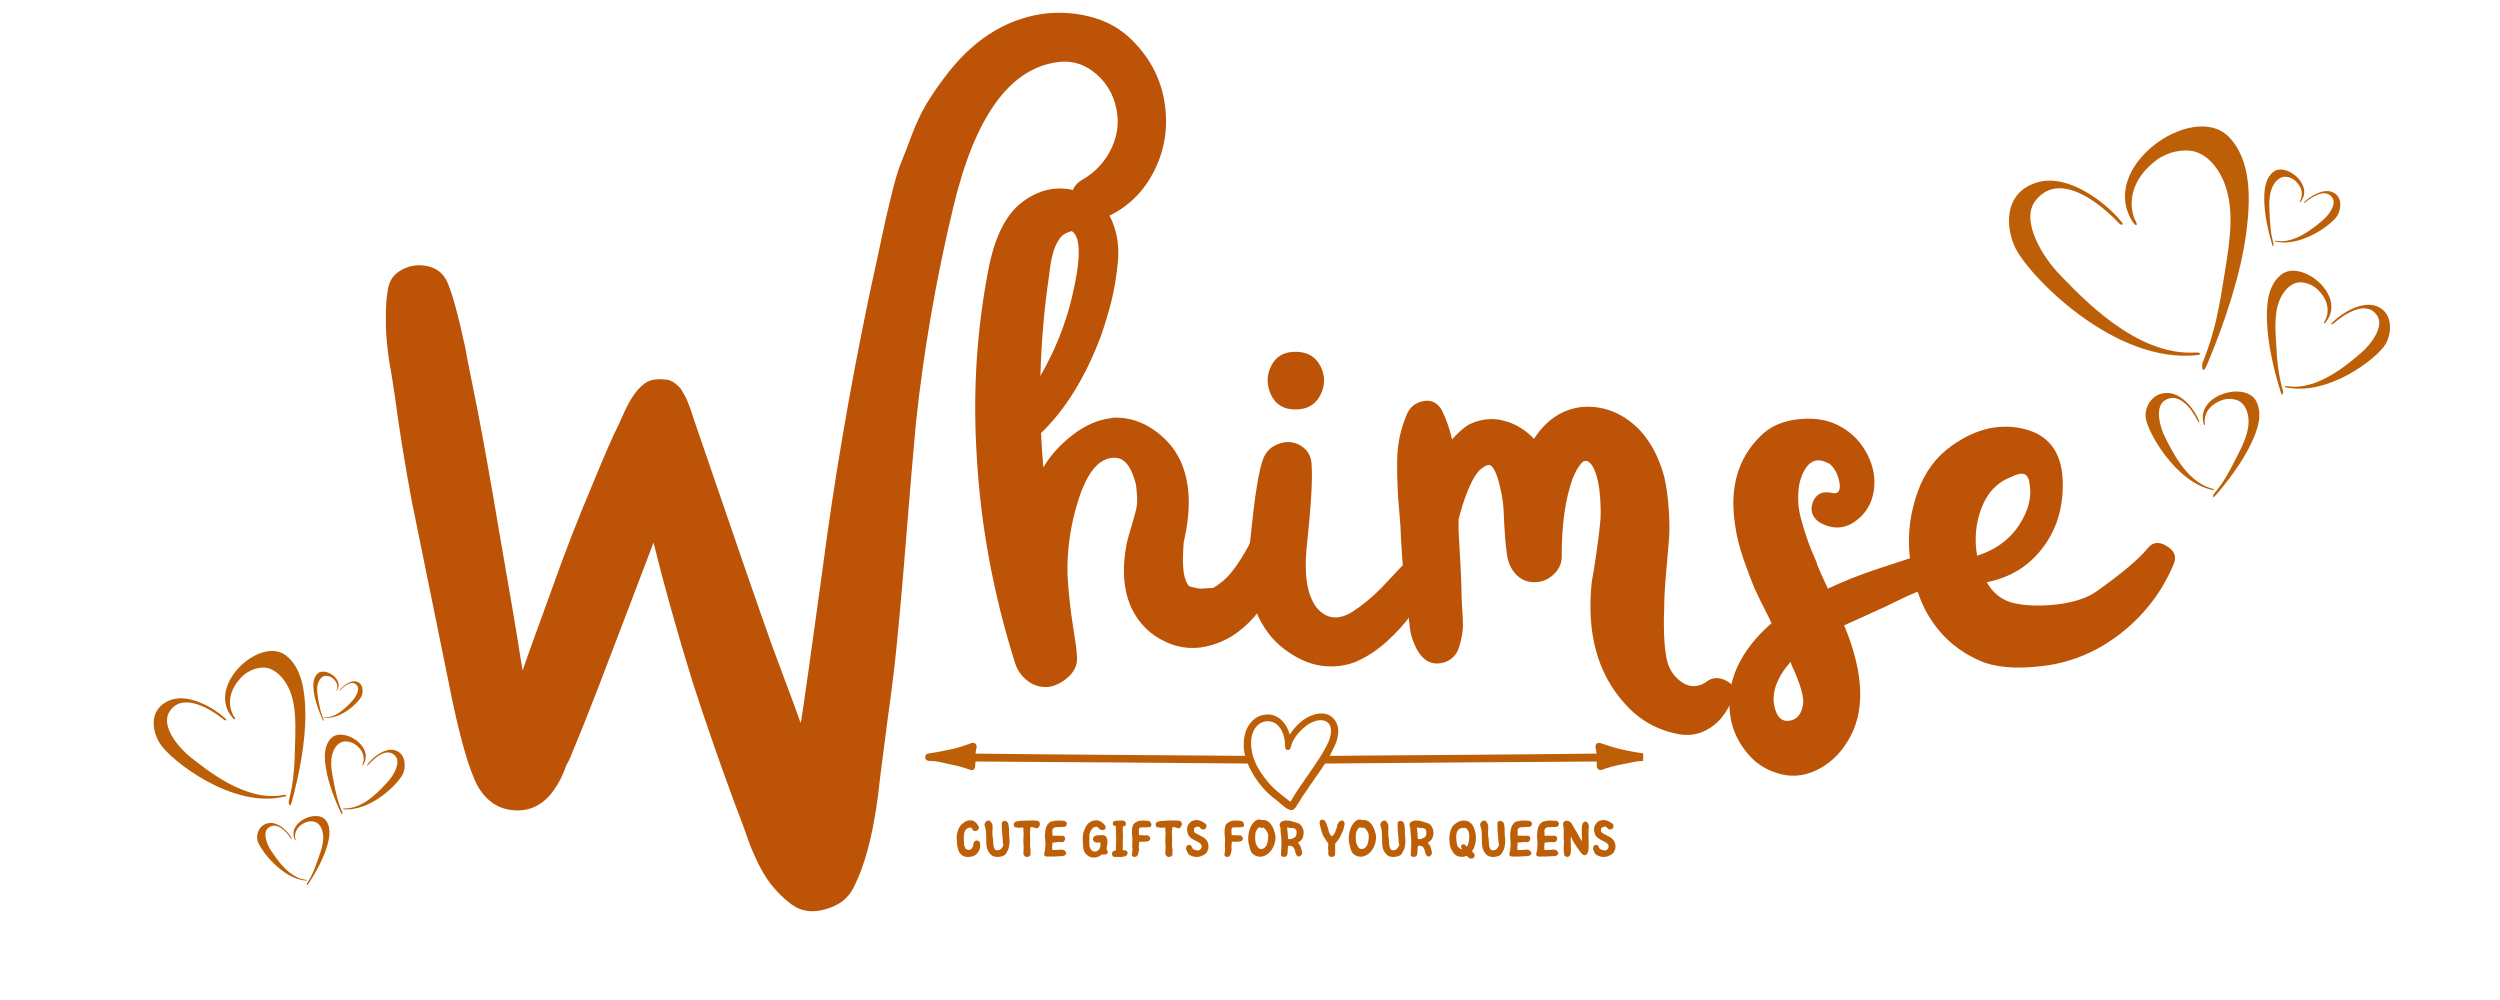 <svg xmlns="http://www.w3.org/2000/svg" xmlns:xlink="http://www.w3.org/1999/xlink" width="250" zoomAndPan="magnify" viewBox="0 0 187.5 75" height="100" preserveAspectRatio="xMidYMid meet" version="1.0"><defs><g></g><clipPath id="9e2158879f"><path d="M 28 0.102 L 88 0.102 L 88 69 L 28 69 Z M 28 0.102" clip-rule="nonzero"></path></clipPath><clipPath id="d3a7f9657b"><path d="M 150.348 13 L 166 13 L 166 27 L 150.348 27 Z M 150.348 13" clip-rule="nonzero"></path></clipPath><clipPath id="b1dea7db8c"><path d="M 171 22 L 179.52 22 L 179.52 30 L 171 30 Z M 171 22" clip-rule="nonzero"></path></clipPath><clipPath id="9034baac0f"><path d="M 165 29 L 170 29 L 170 37.5 L 165 37.5 Z M 165 29" clip-rule="nonzero"></path></clipPath><clipPath id="21c13ef766"><path d="M 69.395 53.508 L 123.238 53.508 L 123.238 60.754 L 69.395 60.754 Z M 69.395 53.508" clip-rule="nonzero"></path></clipPath><clipPath id="63f3ab6bda"><path d="M 11 52 L 22 52 L 22 60 L 11 60 Z M 11 52" clip-rule="nonzero"></path></clipPath><clipPath id="004b81579b"><path d="M 10.57 48.906 L 29.102 46.391 L 31.715 65.664 L 13.184 68.176 Z M 10.57 48.906" clip-rule="nonzero"></path></clipPath><clipPath id="0b47f6d66c"><path d="M 10.57 48.906 L 29.102 46.391 L 31.715 65.664 L 13.184 68.176 Z M 10.57 48.906" clip-rule="nonzero"></path></clipPath><clipPath id="4dd0016cbd"><path d="M 16 48 L 23 48 L 23 61 L 16 61 Z M 16 48" clip-rule="nonzero"></path></clipPath><clipPath id="557c25bcb3"><path d="M 10.57 48.906 L 29.102 46.391 L 31.715 65.664 L 13.184 68.176 Z M 10.57 48.906" clip-rule="nonzero"></path></clipPath><clipPath id="6dc3568be5"><path d="M 10.57 48.906 L 29.102 46.391 L 31.715 65.664 L 13.184 68.176 Z M 10.57 48.906" clip-rule="nonzero"></path></clipPath><clipPath id="3762f84eb0"><path d="M 25 56 L 31 56 L 31 61 L 25 61 Z M 25 56" clip-rule="nonzero"></path></clipPath><clipPath id="23f77dc33d"><path d="M 10.57 48.906 L 29.102 46.391 L 31.715 65.664 L 13.184 68.176 Z M 10.57 48.906" clip-rule="nonzero"></path></clipPath><clipPath id="547f445eb9"><path d="M 10.57 48.906 L 29.102 46.391 L 31.715 65.664 L 13.184 68.176 Z M 10.57 48.906" clip-rule="nonzero"></path></clipPath><clipPath id="74770b32c3"><path d="M 24 55 L 28 55 L 28 62 L 24 62 Z M 24 55" clip-rule="nonzero"></path></clipPath><clipPath id="83dcb2e0de"><path d="M 10.57 48.906 L 29.102 46.391 L 31.715 65.664 L 13.184 68.176 Z M 10.57 48.906" clip-rule="nonzero"></path></clipPath><clipPath id="fd15253a9c"><path d="M 10.57 48.906 L 29.102 46.391 L 31.715 65.664 L 13.184 68.176 Z M 10.57 48.906" clip-rule="nonzero"></path></clipPath><clipPath id="9ad28045c6"><path d="M 19 61 L 24 61 L 24 67 L 19 67 Z M 19 61" clip-rule="nonzero"></path></clipPath><clipPath id="e6820a8ec8"><path d="M 10.57 48.906 L 29.102 46.391 L 31.715 65.664 L 13.184 68.176 Z M 10.57 48.906" clip-rule="nonzero"></path></clipPath><clipPath id="d298ecccf1"><path d="M 10.57 48.906 L 29.102 46.391 L 31.715 65.664 L 13.184 68.176 Z M 10.57 48.906" clip-rule="nonzero"></path></clipPath><clipPath id="ea7c21b27a"><path d="M 22 61 L 25 61 L 25 67 L 22 67 Z M 22 61" clip-rule="nonzero"></path></clipPath><clipPath id="fba75584be"><path d="M 10.57 48.906 L 29.102 46.391 L 31.715 65.664 L 13.184 68.176 Z M 10.57 48.906" clip-rule="nonzero"></path></clipPath><clipPath id="005b430eed"><path d="M 10.57 48.906 L 29.102 46.391 L 31.715 65.664 L 13.184 68.176 Z M 10.57 48.906" clip-rule="nonzero"></path></clipPath><clipPath id="cb03d8410b"><path d="M 24 51 L 28 51 L 28 54 L 24 54 Z M 24 51" clip-rule="nonzero"></path></clipPath><clipPath id="2f65772051"><path d="M 10.57 48.906 L 29.102 46.391 L 31.715 65.664 L 13.184 68.176 Z M 10.57 48.906" clip-rule="nonzero"></path></clipPath><clipPath id="cb38208038"><path d="M 10.57 48.906 L 29.102 46.391 L 31.715 65.664 L 13.184 68.176 Z M 10.57 48.906" clip-rule="nonzero"></path></clipPath><clipPath id="23b7672ac8"><path d="M 23 50 L 26 50 L 26 55 L 23 55 Z M 23 50" clip-rule="nonzero"></path></clipPath><clipPath id="bbe179b1f0"><path d="M 10.57 48.906 L 29.102 46.391 L 31.715 65.664 L 13.184 68.176 Z M 10.57 48.906" clip-rule="nonzero"></path></clipPath><clipPath id="29ba24c9f8"><path d="M 10.57 48.906 L 29.102 46.391 L 31.715 65.664 L 13.184 68.176 Z M 10.57 48.906" clip-rule="nonzero"></path></clipPath></defs><g clip-path="url(#9e2158879f)"><g fill="#bd5307" fill-opacity="1"><g transform="translate(29.156, 62.414)"><g><path d="M 56.172 -58.953 C 57.379 -57.598 58.07 -56.023 58.25 -54.234 C 58.438 -52.441 58.082 -50.758 57.188 -49.188 C 56.289 -47.625 54.984 -46.531 53.266 -45.906 C 52.711 -45.688 52.223 -45.77 51.797 -46.156 C 51.379 -46.539 51.18 -47.023 51.203 -47.609 C 51.223 -48.191 51.488 -48.629 52 -48.922 C 53.02 -49.504 53.77 -50.328 54.25 -51.391 C 54.727 -52.453 54.801 -53.547 54.469 -54.672 C 54.176 -55.66 53.625 -56.457 52.812 -57.062 C 52.008 -57.664 51.117 -57.895 50.141 -57.75 C 46.555 -57.27 43.957 -53.648 42.344 -46.891 C 41.062 -41.555 40.129 -36.18 39.547 -30.766 C 39.367 -28.898 39.113 -25.891 38.781 -21.734 C 38.445 -17.586 38.156 -14.422 37.906 -12.234 C 37.789 -11.242 37.613 -9.879 37.375 -8.141 C 37.145 -6.41 36.973 -5.086 36.859 -4.172 C 36.492 -0.473 35.816 2.32 34.828 4.219 C 34.43 4.988 33.738 5.508 32.75 5.781 C 31.758 6.062 30.914 5.941 30.219 5.422 C 29.82 5.129 29.445 4.789 29.094 4.406 C 28.75 4.031 28.469 3.664 28.25 3.312 C 28.031 2.969 27.789 2.52 27.531 1.969 C 27.281 1.426 27.098 0.988 26.984 0.656 C 26.879 0.332 26.707 -0.145 26.469 -0.781 C 26.227 -1.426 26.055 -1.879 25.953 -2.141 C 24.742 -5.43 23.703 -8.43 22.828 -11.141 C 21.648 -14.941 20.66 -18.469 19.859 -21.719 C 19.453 -20.656 18.812 -18.973 17.938 -16.672 C 17.062 -14.367 16.285 -12.336 15.609 -10.578 C 14.93 -8.828 14.266 -7.164 13.609 -5.594 C 13.535 -5.406 13.441 -5.223 13.328 -5.047 C 13.078 -4.316 12.77 -3.695 12.406 -3.188 C 11.633 -2.082 10.645 -1.566 9.438 -1.641 C 8.227 -1.711 7.297 -2.336 6.641 -3.516 C 6.055 -4.641 5.438 -6.738 4.781 -9.812 C 3.062 -18.258 2.035 -23.305 1.703 -24.953 C 1.191 -27.734 0.773 -30.328 0.453 -32.734 C 0.41 -32.992 0.352 -33.367 0.281 -33.859 C 0.207 -34.359 0.141 -34.754 0.078 -35.047 C 0.023 -35.336 -0.023 -35.711 -0.078 -36.172 C -0.129 -36.629 -0.164 -37.02 -0.188 -37.344 C -0.207 -37.676 -0.219 -38.051 -0.219 -38.469 C -0.219 -38.895 -0.207 -39.297 -0.188 -39.672 C -0.164 -40.055 -0.117 -40.43 -0.047 -40.797 C 0.066 -41.422 0.422 -41.891 1.016 -42.203 C 1.617 -42.516 2.25 -42.598 2.906 -42.453 C 3.57 -42.305 4.051 -41.941 4.344 -41.359 C 4.738 -40.516 5.195 -38.867 5.719 -36.422 C 5.75 -36.203 6.055 -34.645 6.641 -31.75 C 7.148 -29.125 7.695 -26.055 8.281 -22.547 C 9.164 -17.492 9.695 -14.348 9.875 -13.109 C 9.914 -12.891 9.973 -12.562 10.047 -12.125 C 10.148 -12.488 10.938 -14.68 12.406 -18.703 C 13.207 -20.973 14.141 -23.367 15.203 -25.891 C 16.191 -28.297 16.867 -29.848 17.234 -30.547 C 17.305 -30.691 17.406 -30.91 17.531 -31.203 C 17.656 -31.492 17.766 -31.727 17.859 -31.906 C 17.953 -32.094 18.078 -32.316 18.234 -32.578 C 18.398 -32.836 18.555 -33.047 18.703 -33.203 C 18.848 -33.367 19.02 -33.523 19.219 -33.672 C 19.426 -33.816 19.656 -33.906 19.906 -33.938 C 20.164 -33.977 20.426 -33.984 20.688 -33.953 C 20.863 -33.953 21.016 -33.922 21.141 -33.859 C 21.273 -33.805 21.395 -33.734 21.5 -33.641 C 21.613 -33.555 21.711 -33.469 21.797 -33.375 C 21.891 -33.281 21.973 -33.16 22.047 -33.016 C 22.129 -32.867 22.195 -32.75 22.25 -32.656 C 22.301 -32.562 22.363 -32.422 22.438 -32.234 C 22.508 -32.055 22.562 -31.922 22.594 -31.828 C 22.633 -31.742 22.68 -31.609 22.734 -31.422 C 22.797 -31.242 22.844 -31.098 22.875 -30.984 C 25.875 -22.211 27.832 -16.547 28.75 -13.984 C 30.176 -10.18 30.891 -8.242 30.891 -8.172 C 30.891 -8.203 30.895 -8.242 30.906 -8.297 C 30.926 -8.359 30.938 -8.391 30.938 -8.391 C 31.156 -9.773 31.688 -13.539 32.531 -19.688 C 33.406 -26.414 34.594 -33.363 36.094 -40.531 C 36.133 -40.707 36.301 -41.473 36.594 -42.828 C 36.883 -44.18 37.066 -45.031 37.141 -45.375 C 37.211 -45.727 37.383 -46.469 37.656 -47.594 C 37.926 -48.727 38.172 -49.57 38.391 -50.125 C 38.617 -50.676 38.895 -51.391 39.219 -52.266 C 39.551 -53.141 39.914 -53.914 40.312 -54.594 C 40.719 -55.27 41.16 -55.922 41.641 -56.547 C 43.68 -59.328 46.145 -60.938 49.031 -61.375 C 50.383 -61.551 51.691 -61.445 52.953 -61.062 C 54.211 -60.688 55.285 -59.984 56.172 -58.953 Z M 56.172 -58.953"></path></g></g></g></g><g fill="#bd5307" fill-opacity="1"><g transform="translate(71.5, 62.414)"><g><path d="M 22.438 -22.047 C 22.801 -22.742 23.336 -22.914 24.047 -22.562 C 24.766 -22.219 25.051 -21.68 24.906 -20.953 C 24.645 -19.41 24 -17.973 22.969 -16.641 C 21.945 -15.305 20.766 -14.441 19.422 -14.047 C 18.211 -13.672 17.039 -13.75 15.906 -14.281 C 14.77 -14.812 13.926 -15.645 13.375 -16.781 C 12.758 -18.094 12.633 -19.719 13 -21.656 C 13.07 -21.957 13.207 -22.438 13.406 -23.094 C 13.602 -23.75 13.723 -24.223 13.766 -24.516 C 13.805 -24.805 13.785 -25.316 13.703 -26.047 C 13.379 -27.367 12.867 -28.047 12.172 -28.078 C 11.004 -28.148 10.07 -27.094 9.375 -24.906 C 8.789 -23.07 8.52 -21.207 8.562 -19.312 C 8.594 -18.719 8.645 -18.07 8.719 -17.375 C 8.789 -16.688 8.891 -15.957 9.016 -15.188 C 9.148 -14.426 9.234 -13.785 9.266 -13.266 C 9.336 -12.68 9.156 -12.172 8.719 -11.734 C 8.281 -11.297 7.785 -11.02 7.234 -10.906 C 6.648 -10.832 6.117 -10.961 5.641 -11.297 C 5.172 -11.629 4.844 -12.066 4.656 -12.609 C 3.008 -17.805 2.039 -23.035 1.75 -28.297 C 1.457 -33.016 1.75 -37.641 2.625 -42.172 C 3.07 -44.516 3.859 -46.16 4.984 -47.109 C 5.828 -47.805 6.723 -48.191 7.672 -48.266 C 8.629 -48.336 9.562 -48.098 10.469 -47.547 C 11.207 -47.078 11.727 -46.398 12.031 -45.516 C 12.344 -44.641 12.441 -43.68 12.328 -42.641 C 12.223 -41.598 12.062 -40.645 11.844 -39.781 C 11.625 -38.926 11.367 -38.078 11.078 -37.234 C 9.91 -34.129 8.41 -31.695 6.578 -29.938 C 6.617 -29.062 6.676 -28.203 6.75 -27.359 C 7.289 -28.273 8.023 -29.086 8.953 -29.797 C 9.891 -30.516 10.836 -30.93 11.797 -31.047 C 11.941 -31.078 12.066 -31.094 12.172 -31.094 C 13.191 -31.094 14.141 -30.789 15.016 -30.188 C 15.898 -29.582 16.562 -28.828 17 -27.922 C 17.77 -26.305 17.863 -24.254 17.281 -21.766 C 17.164 -20.348 17.219 -19.379 17.438 -18.859 L 17.547 -18.641 C 17.586 -18.566 17.625 -18.516 17.656 -18.484 L 17.766 -18.422 C 17.879 -18.391 18.023 -18.352 18.203 -18.312 C 18.203 -18.312 18.254 -18.301 18.359 -18.281 C 18.473 -18.27 18.551 -18.266 18.594 -18.266 C 18.695 -18.266 18.938 -18.281 19.312 -18.312 L 19.469 -18.312 C 19.688 -18.426 19.926 -18.594 20.188 -18.812 C 20.875 -19.363 21.625 -20.441 22.438 -22.047 Z M 7.625 -43.875 C 7.438 -43.438 7.289 -42.742 7.188 -41.797 C 6.82 -39.336 6.602 -36.812 6.531 -34.219 C 7.625 -36.125 8.41 -38.082 8.891 -40.094 C 9.578 -42.977 9.578 -44.641 8.891 -45.078 C 8.848 -45.078 8.789 -45.062 8.719 -45.031 C 8.5 -44.957 8.316 -44.863 8.172 -44.75 C 7.984 -44.57 7.801 -44.281 7.625 -43.875 Z M 7.625 -43.875"></path></g></g></g><g fill="#bd5307" fill-opacity="1"><g transform="translate(91.081, 62.414)"><g><path d="M 14.266 -20.125 C 14.773 -20.602 15.297 -20.641 15.828 -20.234 C 16.359 -19.836 16.473 -19.328 16.172 -18.703 C 15.773 -17.859 15.312 -17.07 14.781 -16.344 C 14.25 -15.613 13.633 -14.938 12.938 -14.312 C 12.25 -13.688 11.531 -13.203 10.781 -12.859 C 10.031 -12.516 9.207 -12.379 8.312 -12.453 C 7.414 -12.523 6.531 -12.852 5.656 -13.438 C 4.625 -14.094 3.832 -15.016 3.281 -16.203 C 2.738 -17.391 2.484 -18.625 2.516 -19.906 C 2.555 -20.707 2.688 -22.039 2.906 -23.906 C 3.125 -25.812 3.363 -27.148 3.625 -27.922 C 3.844 -28.535 4.254 -28.941 4.859 -29.141 C 5.461 -29.348 6.02 -29.285 6.531 -28.953 C 7.039 -28.629 7.297 -28.117 7.297 -27.422 C 7.367 -26.398 7.238 -24.332 6.906 -21.219 C 6.727 -19.25 6.969 -17.805 7.625 -16.891 C 8.02 -16.41 8.457 -16.148 8.938 -16.109 C 9.414 -16.078 9.926 -16.242 10.469 -16.609 C 11.02 -16.984 11.492 -17.352 11.891 -17.719 C 12.297 -18.082 12.754 -18.547 13.266 -19.109 C 13.785 -19.68 14.117 -20.02 14.266 -20.125 Z M 7.953 -32.797 C 7.586 -32.066 6.961 -31.703 6.078 -31.703 C 5.203 -31.703 4.594 -32.066 4.25 -32.797 C 3.906 -33.523 3.906 -34.242 4.25 -34.953 C 4.594 -35.672 5.203 -36.031 6.078 -36.031 C 6.961 -36.031 7.586 -35.672 7.953 -34.953 C 8.316 -34.242 8.316 -33.523 7.953 -32.797 Z M 7.953 -32.797"></path></g></g></g><g fill="#bd5307" fill-opacity="1"><g transform="translate(102.051, 62.414)"><g><path d="M 25.891 -11.25 C 26.328 -11.613 26.828 -11.656 27.391 -11.375 C 27.961 -11.102 28.141 -10.676 27.922 -10.094 C 27.703 -9.508 27.406 -8.992 27.031 -8.547 C 26.664 -8.109 26.207 -7.77 25.656 -7.531 C 25.113 -7.301 24.531 -7.238 23.906 -7.344 C 22.258 -7.633 20.891 -8.406 19.797 -9.656 C 17.754 -11.914 16.93 -14.945 17.328 -18.75 C 17.398 -19.125 17.508 -19.801 17.656 -20.781 C 17.801 -21.77 17.898 -22.547 17.953 -23.109 C 18.016 -23.68 18.016 -24.367 17.953 -25.172 C 17.898 -25.973 17.75 -26.664 17.5 -27.25 C 17.352 -27.551 17.195 -27.738 17.031 -27.812 C 16.863 -27.883 16.711 -27.848 16.578 -27.703 C 16.453 -27.555 16.332 -27.391 16.219 -27.203 C 16.113 -27.016 16.008 -26.797 15.906 -26.547 C 15.352 -25.004 15.078 -23.102 15.078 -20.844 C 15.117 -20.258 14.926 -19.766 14.5 -19.359 C 14.082 -18.953 13.598 -18.75 13.047 -18.75 C 12.461 -18.75 11.988 -18.953 11.625 -19.359 C 11.258 -19.766 11.039 -20.258 10.969 -20.844 C 10.926 -21.164 10.883 -21.531 10.844 -21.938 C 10.812 -22.344 10.785 -22.727 10.766 -23.094 C 10.754 -23.457 10.738 -23.82 10.719 -24.188 C 10.695 -24.551 10.648 -24.926 10.578 -25.312 C 10.504 -25.695 10.414 -26.07 10.312 -26.438 C 10.125 -27.051 9.922 -27.414 9.703 -27.531 C 9.555 -27.57 9.359 -27.5 9.109 -27.312 C 8.629 -26.977 8.148 -26.082 7.672 -24.625 C 7.566 -24.289 7.457 -23.906 7.344 -23.469 C 7.344 -23.102 7.344 -22.812 7.344 -22.594 C 7.488 -20.176 7.562 -18.602 7.562 -17.875 C 7.562 -17.695 7.578 -17.344 7.609 -16.812 C 7.648 -16.281 7.672 -15.859 7.672 -15.547 C 7.672 -15.234 7.625 -14.867 7.531 -14.453 C 7.445 -14.035 7.332 -13.695 7.188 -13.438 C 6.895 -13 6.488 -12.742 5.969 -12.672 C 5.457 -12.598 5.02 -12.742 4.656 -13.109 C 4.406 -13.359 4.195 -13.688 4.031 -14.094 C 3.863 -14.5 3.758 -14.836 3.719 -15.109 C 3.688 -15.379 3.633 -15.816 3.562 -16.422 C 3.488 -17.023 3.438 -17.383 3.406 -17.5 C 3.258 -18.594 3.129 -20.145 3.016 -22.156 C 3.016 -22.52 2.977 -23.102 2.906 -23.906 C 2.832 -24.719 2.785 -25.379 2.766 -25.891 C 2.742 -26.398 2.734 -27 2.734 -27.688 C 2.734 -28.383 2.797 -29.035 2.922 -29.641 C 3.055 -30.242 3.234 -30.801 3.453 -31.312 C 3.672 -31.863 4.082 -32.203 4.688 -32.328 C 5.289 -32.453 5.758 -32.223 6.094 -31.641 C 6.414 -30.984 6.672 -30.254 6.859 -29.453 C 7.223 -29.891 7.625 -30.254 8.062 -30.547 C 8.938 -30.984 9.812 -31.094 10.688 -30.875 C 11.57 -30.656 12.344 -30.195 13 -29.5 C 13.438 -30.195 13.984 -30.766 14.641 -31.203 C 15.441 -31.711 16.301 -31.945 17.219 -31.906 C 18.133 -31.875 18.992 -31.602 19.797 -31.094 C 21.223 -30.176 22.211 -28.695 22.766 -26.656 C 22.941 -25.883 23.055 -25.051 23.109 -24.156 C 23.172 -23.258 23.172 -22.473 23.109 -21.797 C 23.055 -21.117 22.984 -20.273 22.891 -19.266 C 22.805 -18.266 22.766 -17.473 22.766 -16.891 C 22.691 -14.953 22.781 -13.547 23.031 -12.672 C 23.25 -12.016 23.633 -11.52 24.188 -11.188 C 24.738 -10.852 25.305 -10.875 25.891 -11.25 Z M 25.891 -11.25"></path></g></g></g><g fill="#bd5307" fill-opacity="1"><g transform="translate(126.953, 62.414)"><g><path d="M 18.422 -21.219 C 19.047 -21.406 19.477 -21.207 19.719 -20.625 C 19.957 -20.039 19.82 -19.562 19.312 -19.188 C 19.008 -19.008 18.148 -18.609 16.734 -17.984 C 16.359 -17.836 15.859 -17.609 15.234 -17.297 C 14.617 -16.992 14.223 -16.805 14.047 -16.734 C 13.785 -16.617 13.352 -16.422 12.75 -16.141 C 12.145 -15.867 11.68 -15.66 11.359 -15.516 C 12.891 -11.828 12.961 -8.906 11.578 -6.75 C 10.984 -5.789 10.203 -5.082 9.234 -4.625 C 8.266 -4.176 7.289 -4.113 6.312 -4.438 C 5.352 -4.727 4.555 -5.297 3.922 -6.141 C 3.285 -6.984 2.91 -7.898 2.797 -8.891 C 2.504 -11.336 3.547 -13.602 5.922 -15.688 C 5.922 -15.688 5.906 -15.703 5.875 -15.734 C 5.832 -15.805 5.812 -15.863 5.812 -15.906 C 5.227 -17.039 4.832 -17.844 4.625 -18.312 C 4.426 -18.789 4.16 -19.492 3.828 -20.422 C 3.504 -21.359 3.289 -22.211 3.188 -22.984 C 2.738 -25.797 3.375 -28.039 5.094 -29.719 C 5.832 -30.457 6.82 -30.879 8.062 -30.984 C 9.301 -31.098 10.363 -30.879 11.25 -30.328 C 12.051 -29.848 12.672 -29.176 13.109 -28.312 C 13.547 -27.457 13.707 -26.578 13.594 -25.672 C 13.445 -24.641 12.961 -23.844 12.141 -23.281 C 11.316 -22.719 10.43 -22.707 9.484 -23.25 C 8.941 -23.656 8.785 -24.16 9.016 -24.766 C 9.254 -25.367 9.723 -25.598 10.422 -25.453 C 10.859 -25.336 11.062 -25.535 11.031 -26.047 C 10.945 -26.742 10.688 -27.273 10.25 -27.641 C 10.176 -27.68 10.125 -27.703 10.094 -27.703 C 9.25 -28.141 8.609 -27.805 8.172 -26.703 C 8.023 -26.336 7.941 -25.926 7.922 -25.469 C 7.898 -25.02 7.914 -24.602 7.969 -24.219 C 8.031 -23.832 8.145 -23.375 8.312 -22.844 C 8.477 -22.312 8.613 -21.898 8.719 -21.609 C 8.832 -21.316 9 -20.914 9.219 -20.406 C 9.289 -20.258 9.328 -20.148 9.328 -20.078 C 9.504 -19.641 9.773 -19.035 10.141 -18.266 C 11.273 -18.805 12.52 -19.301 13.875 -19.75 C 16.832 -20.727 18.348 -21.219 18.422 -21.219 Z M 8.281 -9.594 C 8.352 -10.176 8.062 -11.164 7.406 -12.562 C 7.406 -12.594 7.395 -12.625 7.375 -12.656 C 7.352 -12.695 7.344 -12.738 7.344 -12.781 C 6.289 -11.57 5.891 -10.438 6.141 -9.375 C 6.328 -8.602 6.703 -8.266 7.266 -8.359 C 7.828 -8.453 8.164 -8.863 8.281 -9.594 Z M 8.281 -9.594"></path></g></g></g><g fill="#bd5307" fill-opacity="1"><g transform="translate(141.378, 62.414)"><g><path d="M 19.688 -21.281 C 20.051 -21.758 20.523 -21.82 21.109 -21.469 C 21.703 -21.125 21.883 -20.676 21.656 -20.125 C 20.852 -18.188 19.629 -16.531 17.984 -15.156 C 16.336 -13.789 14.508 -12.926 12.5 -12.562 C 10.414 -12.227 8.734 -12.281 7.453 -12.719 C 5.484 -13.488 4.004 -14.805 3.016 -16.672 C 2.359 -17.984 1.961 -19.406 1.828 -20.938 C 1.703 -22.477 1.906 -24 2.438 -25.5 C 2.969 -27 3.836 -28.172 5.047 -29.016 C 6.867 -30.297 8.695 -30.695 10.531 -30.219 C 12.426 -29.707 13.359 -28.301 13.328 -26 C 13.328 -24.164 12.805 -22.582 11.766 -21.25 C 10.723 -19.914 9.344 -19.082 7.625 -18.75 C 8.102 -17.914 8.77 -17.395 9.625 -17.188 C 10.477 -16.988 11.508 -16.945 12.719 -17.062 C 14.07 -17.207 15.113 -17.535 15.844 -18.047 C 17.75 -19.398 19.031 -20.477 19.688 -21.281 Z M 9.484 -26.656 C 8.422 -26.25 7.672 -25.469 7.234 -24.312 C 6.797 -23.164 6.688 -21.973 6.906 -20.734 C 8.477 -21.242 9.613 -22.156 10.312 -23.469 C 10.789 -24.312 10.973 -25.156 10.859 -26 C 10.816 -26.469 10.688 -26.75 10.469 -26.844 C 10.25 -26.938 9.922 -26.875 9.484 -26.656 Z M 9.484 -26.656"></path></g></g></g><g clip-path="url(#d3a7f9657b)"><path fill="#bd5f07" d="M 159.172 16.711 C 157.918 15.129 155.121 13.055 152.895 13.652 C 150.359 14.328 150.359 16.852 151.105 18.5 C 152.043 20.57 158.547 27.375 164.863 26.625 C 165.055 26.598 165.117 26.414 164.652 26.438 C 160.168 26.715 156.051 22.203 154.504 20.621 C 153.266 19.367 151.461 16.543 152.68 15.023 C 154.469 12.766 157.547 15.289 158.855 16.672 C 159.172 17.016 159.254 16.812 159.172 16.711 Z M 159.172 16.711" fill-opacity="1" fill-rule="nonzero"></path></g><path fill="#bd5f07" d="M 161.566 12.137 C 162.281 11.551 163.238 11.23 164.16 11.293 C 165.383 11.379 166.258 12.441 166.723 13.473 C 167.66 15.559 167.227 18.133 166.883 20.289 C 166.441 23.031 166.199 24.688 165.176 27.262 C 165.141 27.344 165.137 28.27 165.539 27.324 C 166.805 24.324 168.066 20.621 168.48 17.387 C 168.773 15.074 168.914 12 167.117 10.223 C 164.434 7.578 157.234 12.562 159.988 16.691 C 160.203 17.016 160.395 16.926 160.121 16.48 C 160.121 16.48 158.992 14.238 161.566 12.137 Z M 161.566 12.137" fill-opacity="1" fill-rule="nonzero"></path><g clip-path="url(#b1dea7db8c)"><path fill="#bd5f07" d="M 174.863 24.246 C 175.59 23.496 177.125 22.539 178.242 22.961 C 179.512 23.438 179.391 25 178.918 25.809 C 178.332 26.828 174.641 29.746 171.426 29.047 C 171.328 29.027 171.305 28.926 171.547 28.961 C 173.844 29.332 176.191 27.211 177.07 26.477 C 177.77 25.891 178.84 24.527 178.293 23.68 C 177.484 22.43 175.781 23.598 175.035 24.246 C 174.848 24.398 174.812 24.293 174.863 24.246 Z M 174.863 24.246" fill-opacity="1" fill-rule="nonzero"></path></g><path fill="#bd5f07" d="M 173.852 21.742 C 173.516 21.406 173.035 21.195 172.559 21.176 C 171.93 21.156 171.418 21.66 171.133 22.172 C 170.547 23.195 170.641 24.547 170.703 25.676 C 170.793 27.109 170.84 27.977 171.234 29.352 C 171.246 29.395 171.203 29.875 171.043 29.371 C 170.539 27.758 170.074 25.789 170.023 24.102 C 169.984 22.891 170.055 21.438 171.074 20.609 C 172.59 19.375 176.055 22.172 174.434 24.16 C 174.305 24.312 174.207 24.262 174.375 24.043 C 174.375 24.055 175.07 22.953 173.852 21.742 Z M 173.852 21.742" fill-opacity="1" fill-rule="nonzero"></path><path fill="#bd5f07" d="M 164.945 31.602 C 164.625 30.738 163.672 29.531 162.633 29.473 C 161.441 29.41 160.828 30.496 160.926 31.32 C 161.039 32.344 163.148 36.195 165.977 36.754 C 166.059 36.773 166.117 36.695 165.914 36.645 C 163.938 36.137 162.797 33.613 162.344 32.715 C 161.988 32 161.605 30.531 162.344 30.039 C 163.434 29.32 164.441 30.766 164.812 31.543 C 164.898 31.734 164.969 31.656 164.945 31.602 Z M 164.945 31.602" fill-opacity="1" fill-rule="nonzero"></path><g clip-path="url(#9034baac0f)"><path fill="#bd5f07" d="M 166.59 30.031 C 166.977 29.879 167.438 29.875 167.824 30.031 C 168.34 30.238 168.57 30.824 168.629 31.332 C 168.742 32.363 168.195 33.414 167.742 34.297 C 167.168 35.418 166.832 36.098 166.027 37.066 C 166.004 37.098 165.867 37.5 166.176 37.145 C 167.145 36.027 168.207 34.602 168.836 33.262 C 169.289 32.309 169.742 31.109 169.215 30.09 C 168.43 28.566 164.664 29.598 165.27 31.766 C 165.312 31.938 165.418 31.926 165.359 31.695 C 165.352 31.707 165.18 30.582 166.59 30.031 Z M 166.59 30.031" fill-opacity="1" fill-rule="nonzero"></path></g><path fill="#bd5f07" d="M 172.809 15.168 C 173.266 14.711 174.223 14.129 174.91 14.398 C 175.691 14.703 175.605 15.664 175.305 16.168 C 174.934 16.793 172.621 18.57 170.641 18.113 C 170.582 18.098 170.562 18.035 170.719 18.062 C 172.137 18.309 173.602 17.016 174.156 16.562 C 174.598 16.207 175.266 15.371 174.934 14.844 C 174.438 14.066 173.375 14.781 172.91 15.168 C 172.793 15.27 172.773 15.199 172.809 15.168 Z M 172.809 15.168" fill-opacity="1" fill-rule="nonzero"></path><path fill="#bd5f07" d="M 172.203 13.613 C 171.996 13.402 171.703 13.27 171.406 13.258 C 171.016 13.238 170.699 13.551 170.512 13.863 C 170.145 14.492 170.188 15.328 170.219 16.027 C 170.266 16.922 170.285 17.449 170.52 18.309 C 170.527 18.336 170.496 18.633 170.406 18.316 C 170.105 17.316 169.84 16.094 169.82 15.047 C 169.805 14.301 169.863 13.398 170.496 12.895 C 171.445 12.141 173.566 13.898 172.547 15.117 C 172.465 15.211 172.406 15.18 172.508 15.047 C 172.508 15.047 172.945 14.371 172.203 13.613 Z M 172.203 13.613" fill-opacity="1" fill-rule="nonzero"></path><g clip-path="url(#21c13ef766)"><path fill="#bd5f07" d="M 98.48 57.578 C 98.746 57.176 99.043 56.758 99.305 56.285 C 99.508 55.922 99.887 55.262 99.82 54.672 C 99.773 54.25 99.449 53.992 98.996 54.016 C 98.488 54.039 98.008 54.367 97.68 54.672 C 97.328 54.996 97.035 55.383 96.879 55.809 C 96.82 55.961 96.812 56.23 96.621 56.246 C 96.324 56.27 96.395 55.969 96.375 55.742 C 96.32 55.023 96.047 54.461 95.574 54.207 C 95.395 54.109 95.078 54.055 94.828 54.117 C 94.211 54.273 93.855 54.895 93.832 55.613 C 93.809 56.438 94.066 57.082 94.348 57.59 C 94.617 58.066 95.043 58.629 95.422 59.008 C 95.793 59.379 96.215 59.688 96.609 60.004 C 96.66 60.047 96.715 60.105 96.789 60.117 C 97.289 59.25 97.848 58.52 98.48 57.578 Z M 99.73 56.688 C 106.305 56.629 113.191 56.602 119.746 56.52 C 119.73 56.238 119.523 55.836 119.824 55.73 C 119.965 55.684 120.156 55.77 120.301 55.82 C 121.043 56.082 121.773 56.262 122.66 56.414 C 122.816 56.441 123.008 56.473 123.176 56.492 C 123.367 56.516 123.492 56.586 123.512 56.738 C 123.555 57.059 123.309 57.066 122.984 57.086 C 122.785 57.098 122.637 57.129 122.52 57.152 C 121.793 57.293 121.039 57.426 120.379 57.652 C 120.258 57.695 120.094 57.793 119.938 57.73 C 119.734 57.652 119.75 57.418 119.758 57.113 C 113.012 57.152 106.168 57.211 99.395 57.266 C 99.266 57.395 99.184 57.559 99.086 57.707 C 98.488 58.59 97.852 59.434 97.277 60.391 C 97.184 60.547 97.074 60.727 96.902 60.75 C 96.688 60.781 96.457 60.605 96.312 60.492 C 96.133 60.359 95.984 60.215 95.848 60.105 C 95.527 59.859 95.195 59.598 94.93 59.32 C 94.359 58.715 93.918 58.059 93.574 57.266 C 86.793 57.211 79.945 57.152 73.16 57.113 C 73.137 57.391 73.176 57.672 72.965 57.742 C 72.824 57.793 72.711 57.715 72.605 57.68 C 72.047 57.484 71.434 57.352 70.824 57.227 C 70.586 57.18 70.324 57.109 70.078 57.086 C 69.855 57.066 69.531 57.113 69.43 56.945 C 69.395 56.887 69.375 56.738 69.418 56.648 C 69.473 56.531 69.641 56.504 69.832 56.48 C 70.328 56.414 70.863 56.293 71.277 56.207 C 71.789 56.105 72.148 55.988 72.617 55.82 C 72.766 55.77 72.914 55.664 73.098 55.742 C 73.371 55.867 73.184 56.215 73.16 56.52 C 79.832 56.602 86.703 56.633 93.383 56.688 C 93.195 55.957 93.27 55.148 93.535 54.609 C 93.801 54.074 94.281 53.641 94.957 53.59 C 95.48 53.547 95.871 53.77 96.145 54.039 C 96.426 54.324 96.617 54.66 96.723 55.086 C 96.801 55.012 96.852 54.914 96.918 54.828 C 97.352 54.246 97.996 53.656 98.879 53.523 C 99.715 53.402 100.305 53.969 100.363 54.699 C 100.426 55.512 99.98 56.152 99.73 56.688" fill-opacity="1" fill-rule="evenodd"></path></g><g clip-path="url(#63f3ab6bda)"><g clip-path="url(#004b81579b)"><g clip-path="url(#0b47f6d66c)"><path fill="#bd5f07" d="M 16.945 53.934 C 16.016 53.039 14.062 51.961 12.707 52.531 C 11.156 53.18 11.375 54.777 11.988 55.758 C 12.758 56.992 17.465 60.742 21.402 59.727 C 21.52 59.691 21.547 59.57 21.254 59.625 C 18.434 60.184 15.438 57.68 14.32 56.812 C 13.43 56.121 12.047 54.488 12.688 53.418 C 13.625 51.836 15.793 53.172 16.738 53.934 C 16.973 54.125 17.008 53.988 16.945 53.934 Z M 16.945 53.934" fill-opacity="1" fill-rule="nonzero"></path></g></g></g><g clip-path="url(#4dd0016cbd)"><g clip-path="url(#557c25bcb3)"><g clip-path="url(#6dc3568be5)"><path fill="#bd5f07" d="M 18.07 50.828 C 18.473 50.395 19.051 50.109 19.641 50.07 C 20.422 50.02 21.066 50.617 21.449 51.23 C 22.223 52.473 22.172 54.141 22.137 55.539 C 22.094 57.312 22.082 58.383 21.656 60.102 C 21.641 60.156 21.715 60.742 21.891 60.109 C 22.438 58.102 22.918 55.648 22.902 53.559 C 22.887 52.07 22.715 50.113 21.422 49.141 C 19.496 47.695 15.359 51.469 17.461 53.852 C 17.625 54.035 17.738 53.965 17.527 53.703 C 17.527 53.703 16.621 52.379 18.07 50.828 Z M 18.07 50.828" fill-opacity="1" fill-rule="nonzero"></path></g></g></g><g clip-path="url(#3762f84eb0)"><g clip-path="url(#23f77dc33d)"><g clip-path="url(#547f445eb9)"><path fill="#bd5f07" d="M 27.535 57.359 C 27.934 56.82 28.824 56.082 29.566 56.254 C 30.41 56.449 30.469 57.449 30.238 58 C 29.953 58.699 27.867 60.863 25.77 60.695 C 25.707 60.691 25.68 60.629 25.84 60.633 C 27.328 60.668 28.629 59.125 29.125 58.582 C 29.52 58.152 30.078 57.195 29.66 56.707 C 29.039 55.984 28.062 56.871 27.645 57.344 C 27.539 57.457 27.508 57.395 27.535 57.359 Z M 27.535 57.359" fill-opacity="1" fill-rule="nonzero"></path></g></g></g><g clip-path="url(#74770b32c3)"><g clip-path="url(#83dcb2e0de)"><g clip-path="url(#fd15253a9c)"><path fill="#bd5f07" d="M 26.68 55.859 C 26.438 55.676 26.117 55.582 25.812 55.613 C 25.41 55.652 25.129 56.016 24.992 56.363 C 24.707 57.066 24.887 57.914 25.023 58.621 C 25.203 59.523 25.305 60.066 25.672 60.906 C 25.684 60.934 25.699 61.238 25.555 60.934 C 25.098 59.957 24.633 58.75 24.457 57.684 C 24.328 56.918 24.246 55.992 24.82 55.379 C 25.676 54.469 28.113 55.941 27.254 57.34 C 27.188 57.449 27.121 57.426 27.207 57.273 C 27.211 57.281 27.555 56.523 26.68 55.859 Z M 26.68 55.859" fill-opacity="1" fill-rule="nonzero"></path></g></g></g><g clip-path="url(#9ad28045c6)"><g clip-path="url(#e6820a8ec8)"><g clip-path="url(#d298ecccf1)"><path fill="#bd5f07" d="M 21.883 62.871 C 21.605 62.355 20.898 61.668 20.234 61.723 C 19.473 61.785 19.18 62.527 19.309 63.039 C 19.473 63.68 21.137 65.938 22.98 66.047 C 23.031 66.055 23.062 66 22.93 65.984 C 21.633 65.832 20.695 64.332 20.332 63.801 C 20.043 63.379 19.676 62.48 20.102 62.105 C 20.73 61.555 21.492 62.387 21.793 62.848 C 21.863 62.961 21.902 62.906 21.883 62.871 Z M 21.883 62.871" fill-opacity="1" fill-rule="nonzero"></path></g></g></g><g clip-path="url(#ea7c21b27a)"><g clip-path="url(#fba75584be)"><g clip-path="url(#005b430eed)"><path fill="#bd5f07" d="M 22.789 61.738 C 23.023 61.605 23.312 61.562 23.57 61.629 C 23.918 61.715 24.113 62.066 24.191 62.387 C 24.355 63.031 24.098 63.742 23.887 64.34 C 23.617 65.098 23.465 65.559 23.039 66.242 C 23.023 66.266 22.973 66.531 23.137 66.277 C 23.656 65.488 24.207 64.492 24.492 63.59 C 24.695 62.945 24.879 62.148 24.457 61.547 C 23.828 60.648 21.531 61.629 22.102 62.949 C 22.145 63.055 22.207 63.035 22.152 62.895 C 22.148 62.906 21.945 62.203 22.789 61.738 Z M 22.789 61.738" fill-opacity="1" fill-rule="nonzero"></path></g></g></g><g clip-path="url(#cb03d8410b)"><g clip-path="url(#2f65772051)"><g clip-path="url(#cb38208038)"><path fill="#bd5f07" d="M 25.453 51.785 C 25.703 51.453 26.258 51.004 26.719 51.113 C 27.242 51.242 27.266 51.859 27.121 52.203 C 26.941 52.629 25.629 53.957 24.332 53.836 C 24.297 53.832 24.277 53.793 24.375 53.797 C 25.297 53.832 26.117 52.887 26.43 52.551 C 26.676 52.289 27.027 51.703 26.773 51.395 C 26.391 50.945 25.777 51.488 25.516 51.773 C 25.453 51.848 25.434 51.805 25.453 51.785 Z M 25.453 51.785" fill-opacity="1" fill-rule="nonzero"></path></g></g></g><g clip-path="url(#23b7672ac8)"><g clip-path="url(#bbe179b1f0)"><g clip-path="url(#29ba24c9f8)"><path fill="#bd5f07" d="M 24.934 50.852 C 24.789 50.734 24.59 50.676 24.398 50.691 C 24.152 50.715 23.977 50.938 23.887 51.152 C 23.707 51.586 23.809 52.109 23.887 52.551 C 23.992 53.113 24.051 53.445 24.273 53.969 C 24.277 53.984 24.285 54.18 24.199 53.984 C 23.926 53.375 23.648 52.625 23.547 51.965 C 23.477 51.492 23.434 50.914 23.793 50.539 C 24.328 49.984 25.824 50.914 25.281 51.773 C 25.238 51.84 25.199 51.828 25.254 51.734 C 25.254 51.734 25.473 51.266 24.934 50.852 Z M 24.934 50.852" fill-opacity="1" fill-rule="nonzero"></path></g></g></g><g fill="#bd5f07" fill-opacity="1"><g transform="translate(71.595, 64.272)"><g><path d="M 0.984 0 C 0.766 0 0.586 -0.07 0.453 -0.219 C 0.316 -0.363 0.227 -0.602 0.188 -0.938 C 0.176 -0.969 0.172 -0.992 0.172 -1.016 C 0.18 -1.047 0.188 -1.078 0.188 -1.109 C 0.176 -1.16 0.164 -1.219 0.156 -1.281 C 0.156 -1.344 0.156 -1.41 0.156 -1.484 C 0.156 -1.566 0.164 -1.66 0.188 -1.766 C 0.219 -1.879 0.254 -1.992 0.297 -2.109 C 0.348 -2.223 0.41 -2.32 0.484 -2.406 C 0.504 -2.438 0.531 -2.457 0.562 -2.469 C 0.594 -2.488 0.617 -2.508 0.641 -2.531 C 0.711 -2.602 0.789 -2.656 0.875 -2.688 C 0.969 -2.727 1.07 -2.75 1.188 -2.75 C 1.289 -2.75 1.379 -2.727 1.453 -2.688 C 1.523 -2.645 1.586 -2.594 1.641 -2.531 C 1.691 -2.477 1.727 -2.426 1.75 -2.375 C 1.781 -2.32 1.801 -2.289 1.812 -2.281 C 1.832 -2.219 1.828 -2.156 1.797 -2.094 C 1.766 -2.039 1.727 -2.004 1.688 -1.984 C 1.645 -1.953 1.594 -1.938 1.531 -1.938 C 1.477 -1.945 1.43 -1.969 1.391 -2 C 1.379 -2.008 1.363 -2.031 1.344 -2.062 C 1.332 -2.094 1.312 -2.125 1.281 -2.156 C 1.25 -2.188 1.207 -2.203 1.156 -2.203 C 1.113 -2.203 1.082 -2.195 1.062 -2.188 C 1.039 -2.176 1.016 -2.164 0.984 -2.156 C 0.941 -2.145 0.906 -2.117 0.875 -2.078 C 0.844 -2.047 0.82 -2.02 0.812 -2 C 0.75 -1.906 0.711 -1.812 0.703 -1.719 C 0.691 -1.633 0.688 -1.539 0.688 -1.438 C 0.688 -1.383 0.688 -1.332 0.688 -1.281 C 0.695 -1.227 0.703 -1.18 0.703 -1.141 C 0.703 -1.109 0.703 -1.078 0.703 -1.047 C 0.703 -1.023 0.703 -1.004 0.703 -0.984 C 0.723 -0.836 0.758 -0.723 0.812 -0.641 C 0.875 -0.566 0.957 -0.531 1.062 -0.531 C 1.125 -0.531 1.176 -0.547 1.219 -0.578 C 1.27 -0.609 1.305 -0.648 1.328 -0.703 C 1.359 -0.754 1.379 -0.801 1.391 -0.844 C 1.398 -0.895 1.406 -0.93 1.406 -0.953 C 1.426 -1.066 1.469 -1.145 1.531 -1.188 C 1.602 -1.227 1.664 -1.242 1.719 -1.234 C 1.781 -1.223 1.832 -1.18 1.875 -1.109 C 1.914 -1.047 1.93 -0.957 1.922 -0.844 C 1.922 -0.77 1.906 -0.68 1.875 -0.578 C 1.844 -0.484 1.789 -0.391 1.719 -0.297 C 1.656 -0.211 1.562 -0.141 1.438 -0.078 C 1.32 -0.023 1.172 0 0.984 0 Z M 0.984 0"></path></g></g></g><g fill="#bd5f07" fill-opacity="1"><g transform="translate(73.677, 64.272)"><g><path d="M 1.141 0 C 0.941 0 0.785 -0.047 0.672 -0.141 C 0.555 -0.242 0.469 -0.363 0.406 -0.5 C 0.375 -0.57 0.348 -0.648 0.328 -0.734 C 0.316 -0.816 0.305 -0.898 0.297 -0.984 C 0.297 -1.066 0.297 -1.133 0.297 -1.188 C 0.297 -1.383 0.289 -1.566 0.281 -1.734 C 0.281 -1.91 0.254 -2.082 0.203 -2.25 C 0.16 -2.344 0.148 -2.426 0.172 -2.5 C 0.203 -2.57 0.242 -2.629 0.297 -2.672 C 0.359 -2.711 0.422 -2.734 0.484 -2.734 C 0.523 -2.734 0.555 -2.723 0.578 -2.703 C 0.598 -2.68 0.613 -2.656 0.625 -2.625 C 0.645 -2.594 0.672 -2.562 0.703 -2.531 C 0.734 -2.477 0.754 -2.414 0.766 -2.344 C 0.773 -2.27 0.773 -2.188 0.766 -2.094 C 0.766 -2 0.758 -1.895 0.75 -1.781 C 0.75 -1.676 0.758 -1.57 0.781 -1.469 C 0.801 -1.344 0.812 -1.223 0.812 -1.109 C 0.82 -0.992 0.832 -0.891 0.844 -0.797 C 0.863 -0.711 0.895 -0.641 0.938 -0.578 C 0.977 -0.523 1.035 -0.5 1.109 -0.5 C 1.242 -0.5 1.348 -0.539 1.422 -0.625 C 1.492 -0.707 1.547 -0.801 1.578 -0.906 C 1.566 -0.945 1.555 -1 1.547 -1.062 C 1.547 -1.133 1.539 -1.203 1.531 -1.266 C 1.52 -1.328 1.516 -1.379 1.516 -1.422 C 1.504 -1.629 1.488 -1.816 1.469 -1.984 C 1.457 -2.148 1.453 -2.316 1.453 -2.484 C 1.453 -2.566 1.473 -2.625 1.516 -2.656 C 1.566 -2.688 1.617 -2.703 1.672 -2.703 C 1.754 -2.703 1.816 -2.676 1.859 -2.625 C 1.91 -2.582 1.941 -2.531 1.953 -2.469 C 1.992 -2.281 2.008 -2.094 2 -1.906 C 2 -1.719 2.008 -1.551 2.031 -1.406 C 2.051 -1.188 2.039 -0.984 2 -0.797 C 1.969 -0.617 1.914 -0.484 1.844 -0.391 C 1.812 -0.285 1.754 -0.203 1.672 -0.141 C 1.586 -0.086 1.492 -0.051 1.391 -0.031 C 1.297 -0.008 1.211 0 1.141 0 Z M 1.141 0"></path></g></g></g><g fill="#bd5f07" fill-opacity="1"><g transform="translate(75.869, 64.272)"><g><path d="M 1.141 0 C 1.086 0 1.039 -0.016 1 -0.047 C 0.957 -0.086 0.926 -0.129 0.906 -0.172 C 0.883 -0.223 0.879 -0.27 0.891 -0.312 C 0.891 -0.352 0.891 -0.406 0.891 -0.469 C 0.898 -0.531 0.906 -0.598 0.906 -0.672 C 0.906 -0.785 0.898 -0.91 0.891 -1.047 C 0.879 -1.191 0.879 -1.332 0.891 -1.469 C 0.91 -1.633 0.91 -1.781 0.891 -1.906 C 0.879 -2.039 0.875 -2.145 0.875 -2.219 C 0.844 -2.207 0.797 -2.203 0.734 -2.203 C 0.68 -2.203 0.629 -2.195 0.578 -2.188 C 0.523 -2.188 0.484 -2.191 0.453 -2.203 C 0.348 -2.203 0.27 -2.223 0.219 -2.266 C 0.176 -2.305 0.156 -2.363 0.156 -2.438 C 0.156 -2.477 0.172 -2.52 0.203 -2.562 C 0.242 -2.602 0.289 -2.633 0.344 -2.656 C 0.414 -2.676 0.5 -2.691 0.594 -2.703 C 0.695 -2.711 0.801 -2.719 0.906 -2.719 C 1.008 -2.727 1.102 -2.734 1.188 -2.734 C 1.238 -2.734 1.328 -2.734 1.453 -2.734 C 1.578 -2.742 1.723 -2.738 1.891 -2.719 C 1.992 -2.707 2.055 -2.676 2.078 -2.625 C 2.109 -2.582 2.125 -2.52 2.125 -2.438 C 2.125 -2.395 2.102 -2.344 2.062 -2.281 C 2.031 -2.227 1.988 -2.188 1.938 -2.156 C 1.883 -2.133 1.832 -2.141 1.781 -2.172 C 1.75 -2.191 1.707 -2.207 1.656 -2.219 C 1.613 -2.227 1.566 -2.234 1.516 -2.234 C 1.473 -2.242 1.441 -2.25 1.422 -2.25 C 1.422 -2.238 1.414 -2.195 1.406 -2.125 C 1.395 -2.051 1.383 -1.961 1.375 -1.859 C 1.375 -1.754 1.379 -1.641 1.391 -1.516 C 1.398 -1.379 1.398 -1.234 1.391 -1.078 C 1.379 -0.93 1.383 -0.789 1.406 -0.656 C 1.426 -0.582 1.43 -0.508 1.422 -0.438 C 1.41 -0.363 1.41 -0.297 1.422 -0.234 C 1.422 -0.172 1.406 -0.125 1.375 -0.094 C 1.344 -0.062 1.305 -0.035 1.266 -0.016 C 1.223 -0.004 1.18 0 1.141 0 Z M 1.141 0"></path></g></g></g><g fill="#bd5f07" fill-opacity="1"><g transform="translate(78.15, 64.272)"><g><path d="M 0.531 -0.031 C 0.414 -0.02 0.332 -0.023 0.281 -0.047 C 0.227 -0.066 0.191 -0.094 0.172 -0.125 C 0.16 -0.164 0.156 -0.207 0.156 -0.25 C 0.164 -0.289 0.176 -0.328 0.188 -0.359 C 0.207 -0.398 0.219 -0.43 0.219 -0.453 C 0.227 -0.586 0.238 -0.711 0.25 -0.828 C 0.258 -0.941 0.258 -1.051 0.25 -1.156 C 0.227 -1.32 0.219 -1.488 0.219 -1.656 C 0.227 -1.82 0.25 -1.973 0.281 -2.109 C 0.301 -2.223 0.344 -2.328 0.406 -2.422 C 0.469 -2.516 0.547 -2.586 0.641 -2.641 C 0.672 -2.648 0.719 -2.66 0.781 -2.672 C 0.844 -2.691 0.914 -2.707 1 -2.719 C 1.094 -2.727 1.188 -2.734 1.281 -2.734 C 1.375 -2.734 1.457 -2.727 1.531 -2.719 C 1.613 -2.719 1.68 -2.707 1.734 -2.688 C 1.766 -2.664 1.797 -2.633 1.828 -2.594 C 1.859 -2.562 1.867 -2.523 1.859 -2.484 C 1.859 -2.441 1.844 -2.395 1.812 -2.344 C 1.789 -2.301 1.75 -2.273 1.688 -2.266 C 1.656 -2.254 1.609 -2.25 1.547 -2.25 C 1.492 -2.25 1.438 -2.25 1.375 -2.25 C 1.312 -2.25 1.25 -2.242 1.188 -2.234 C 1.125 -2.234 1.078 -2.234 1.047 -2.234 C 0.973 -2.223 0.914 -2.203 0.875 -2.172 C 0.832 -2.148 0.801 -2.102 0.781 -2.031 C 0.77 -1.988 0.77 -1.93 0.781 -1.859 C 0.789 -1.785 0.789 -1.695 0.781 -1.594 C 0.945 -1.602 1.082 -1.602 1.188 -1.594 C 1.301 -1.582 1.398 -1.582 1.484 -1.594 C 1.566 -1.602 1.629 -1.582 1.672 -1.531 C 1.711 -1.477 1.734 -1.426 1.734 -1.375 C 1.734 -1.332 1.723 -1.289 1.703 -1.25 C 1.68 -1.207 1.648 -1.172 1.609 -1.141 C 1.578 -1.109 1.535 -1.098 1.484 -1.109 C 1.441 -1.117 1.383 -1.125 1.312 -1.125 C 1.238 -1.125 1.164 -1.117 1.094 -1.109 C 1.02 -1.098 0.953 -1.086 0.891 -1.078 C 0.836 -1.078 0.801 -1.082 0.781 -1.094 C 0.789 -1.02 0.785 -0.93 0.766 -0.828 C 0.754 -0.723 0.758 -0.617 0.781 -0.516 C 0.957 -0.516 1.098 -0.52 1.203 -0.531 C 1.316 -0.551 1.422 -0.555 1.516 -0.547 C 1.617 -0.535 1.691 -0.5 1.734 -0.438 C 1.785 -0.383 1.812 -0.336 1.812 -0.297 C 1.82 -0.242 1.801 -0.195 1.75 -0.156 C 1.707 -0.113 1.66 -0.086 1.609 -0.078 C 1.586 -0.066 1.539 -0.062 1.469 -0.062 C 1.395 -0.062 1.301 -0.055 1.188 -0.047 C 1.082 -0.047 0.973 -0.039 0.859 -0.031 C 0.742 -0.031 0.633 -0.031 0.531 -0.031 Z M 0.531 -0.031"></path></g></g></g><g fill="#bd5f07" fill-opacity="1"><g transform="translate(80.166, 64.272)"><g></g></g></g><g fill="#bd5f07" fill-opacity="1"><g transform="translate(81.045, 64.272)"><g><path d="M 0.984 0.047 C 0.879 0.047 0.781 0.023 0.688 -0.016 C 0.594 -0.055 0.508 -0.113 0.438 -0.188 C 0.395 -0.227 0.352 -0.281 0.312 -0.344 C 0.27 -0.414 0.238 -0.488 0.219 -0.562 C 0.195 -0.633 0.188 -0.695 0.188 -0.75 C 0.195 -0.852 0.191 -0.957 0.172 -1.062 C 0.16 -1.164 0.156 -1.254 0.156 -1.328 C 0.156 -1.398 0.16 -1.492 0.172 -1.609 C 0.18 -1.723 0.211 -1.848 0.266 -1.984 C 0.305 -2.086 0.348 -2.18 0.391 -2.266 C 0.441 -2.359 0.508 -2.445 0.594 -2.531 C 0.688 -2.613 0.785 -2.672 0.891 -2.703 C 1.004 -2.734 1.102 -2.75 1.188 -2.75 C 1.312 -2.75 1.426 -2.711 1.531 -2.641 C 1.633 -2.578 1.719 -2.504 1.781 -2.422 C 1.844 -2.359 1.875 -2.297 1.875 -2.234 C 1.883 -2.18 1.875 -2.133 1.844 -2.094 C 1.832 -2.082 1.805 -2.066 1.766 -2.047 C 1.723 -2.023 1.676 -2.016 1.625 -2.016 C 1.582 -2.016 1.535 -2.023 1.484 -2.047 C 1.461 -2.066 1.441 -2.082 1.422 -2.094 C 1.398 -2.113 1.367 -2.141 1.328 -2.172 C 1.285 -2.234 1.227 -2.266 1.156 -2.266 C 1.094 -2.266 1.031 -2.242 0.969 -2.203 C 0.906 -2.172 0.863 -2.129 0.844 -2.078 C 0.82 -2.035 0.797 -2 0.766 -1.969 C 0.742 -1.938 0.723 -1.891 0.703 -1.828 C 0.672 -1.754 0.656 -1.676 0.656 -1.594 C 0.656 -1.508 0.656 -1.426 0.656 -1.344 C 0.656 -1.281 0.656 -1.195 0.656 -1.094 C 0.656 -0.988 0.66 -0.895 0.672 -0.812 C 0.691 -0.695 0.738 -0.598 0.812 -0.516 C 0.883 -0.441 0.969 -0.406 1.062 -0.406 C 1.145 -0.406 1.219 -0.426 1.281 -0.469 C 1.344 -0.508 1.391 -0.562 1.422 -0.625 C 1.461 -0.688 1.484 -0.766 1.484 -0.859 C 1.492 -0.953 1.492 -1.023 1.484 -1.078 C 1.398 -1.086 1.328 -1.086 1.266 -1.078 C 1.211 -1.078 1.16 -1.082 1.109 -1.094 C 1.047 -1.113 1 -1.148 0.969 -1.203 C 0.938 -1.254 0.922 -1.301 0.922 -1.344 C 0.922 -1.375 0.93 -1.41 0.953 -1.453 C 0.973 -1.504 1.008 -1.539 1.062 -1.562 C 1.133 -1.602 1.219 -1.625 1.312 -1.625 C 1.414 -1.633 1.516 -1.641 1.609 -1.641 C 1.648 -1.641 1.695 -1.633 1.75 -1.625 C 1.801 -1.613 1.848 -1.586 1.891 -1.547 C 1.93 -1.504 1.961 -1.438 1.984 -1.344 C 2.004 -1.289 2.016 -1.227 2.016 -1.156 C 2.016 -1.082 2.008 -1.016 2 -0.953 C 2 -0.898 1.992 -0.859 1.984 -0.828 C 1.953 -0.742 1.941 -0.664 1.953 -0.594 C 1.973 -0.531 1.992 -0.484 2.016 -0.453 C 2.047 -0.391 2.051 -0.336 2.031 -0.297 C 2.008 -0.254 1.969 -0.223 1.906 -0.203 C 1.852 -0.18 1.797 -0.172 1.734 -0.172 C 1.68 -0.172 1.641 -0.18 1.609 -0.203 C 1.523 -0.117 1.426 -0.055 1.312 -0.016 C 1.207 0.023 1.098 0.047 0.984 0.047 Z M 0.984 0.047"></path></g></g></g><g fill="#bd5f07" fill-opacity="1"><g transform="translate(83.24, 64.272)"><g><path d="M 1.062 -0.031 C 0.938 0 0.805 0.008 0.672 0 C 0.547 0 0.438 0 0.344 0 C 0.289 -0.008 0.25 -0.031 0.219 -0.062 C 0.195 -0.094 0.18 -0.125 0.172 -0.156 C 0.16 -0.195 0.156 -0.227 0.156 -0.25 C 0.156 -0.289 0.172 -0.332 0.203 -0.375 C 0.234 -0.426 0.273 -0.457 0.328 -0.469 C 0.379 -0.488 0.422 -0.492 0.453 -0.484 C 0.461 -0.523 0.461 -0.57 0.453 -0.625 C 0.453 -0.688 0.453 -0.742 0.453 -0.797 C 0.453 -0.836 0.453 -0.879 0.453 -0.922 C 0.461 -0.961 0.469 -1.004 0.469 -1.047 C 0.469 -1.078 0.461 -1.109 0.453 -1.141 C 0.453 -1.172 0.457 -1.203 0.469 -1.234 C 0.469 -1.336 0.469 -1.453 0.469 -1.578 C 0.469 -1.703 0.461 -1.82 0.453 -1.938 C 0.453 -2.062 0.453 -2.176 0.453 -2.281 C 0.453 -2.301 0.441 -2.312 0.422 -2.312 C 0.41 -2.32 0.391 -2.328 0.359 -2.328 C 0.336 -2.336 0.312 -2.352 0.281 -2.375 C 0.25 -2.395 0.227 -2.414 0.219 -2.438 C 0.219 -2.469 0.219 -2.492 0.219 -2.516 C 0.219 -2.547 0.223 -2.578 0.234 -2.609 C 0.254 -2.648 0.285 -2.676 0.328 -2.688 C 0.391 -2.707 0.461 -2.719 0.547 -2.719 C 0.641 -2.727 0.723 -2.734 0.797 -2.734 C 0.867 -2.734 0.922 -2.734 0.953 -2.734 C 1.035 -2.723 1.098 -2.695 1.141 -2.656 C 1.18 -2.625 1.203 -2.582 1.203 -2.531 C 1.211 -2.488 1.207 -2.445 1.188 -2.406 C 1.164 -2.363 1.133 -2.328 1.094 -2.297 C 1.07 -2.285 1.047 -2.285 1.016 -2.297 C 0.992 -2.305 0.977 -2.297 0.969 -2.266 C 0.969 -2.172 0.969 -2.062 0.969 -1.938 C 0.977 -1.82 0.984 -1.703 0.984 -1.578 C 0.984 -1.461 0.977 -1.352 0.969 -1.25 C 0.969 -1.219 0.969 -1.188 0.969 -1.156 C 0.977 -1.125 0.984 -1.094 0.984 -1.062 C 0.984 -1.02 0.977 -0.977 0.969 -0.938 C 0.969 -0.895 0.969 -0.852 0.969 -0.812 C 0.969 -0.75 0.969 -0.688 0.969 -0.625 C 0.969 -0.57 0.973 -0.531 0.984 -0.5 C 1.035 -0.5 1.078 -0.5 1.109 -0.5 C 1.141 -0.5 1.172 -0.492 1.203 -0.484 C 1.285 -0.453 1.328 -0.391 1.328 -0.297 C 1.328 -0.234 1.305 -0.176 1.266 -0.125 C 1.223 -0.082 1.156 -0.051 1.062 -0.031 Z M 1.062 -0.031"></path></g></g></g><g fill="#bd5f07" fill-opacity="1"><g transform="translate(84.728, 64.272)"><g><path d="M 0.359 0 C 0.305 0 0.254 -0.02 0.203 -0.062 C 0.16 -0.102 0.148 -0.16 0.172 -0.234 C 0.18 -0.266 0.188 -0.305 0.188 -0.359 C 0.195 -0.422 0.203 -0.488 0.203 -0.562 C 0.211 -0.602 0.211 -0.645 0.203 -0.688 C 0.191 -0.738 0.188 -0.797 0.188 -0.859 C 0.195 -0.93 0.203 -1.016 0.203 -1.109 C 0.203 -1.211 0.203 -1.312 0.203 -1.406 C 0.191 -1.477 0.18 -1.562 0.172 -1.656 C 0.172 -1.758 0.172 -1.863 0.172 -1.969 C 0.172 -2.07 0.18 -2.16 0.203 -2.234 C 0.223 -2.348 0.258 -2.43 0.312 -2.484 C 0.363 -2.535 0.43 -2.582 0.516 -2.625 C 0.566 -2.664 0.633 -2.691 0.719 -2.703 C 0.812 -2.723 0.906 -2.734 1 -2.734 C 1.094 -2.734 1.18 -2.727 1.266 -2.719 C 1.359 -2.707 1.43 -2.691 1.484 -2.672 C 1.535 -2.648 1.57 -2.609 1.594 -2.547 C 1.625 -2.484 1.633 -2.426 1.625 -2.375 C 1.625 -2.344 1.609 -2.312 1.578 -2.281 C 1.555 -2.25 1.523 -2.234 1.484 -2.234 C 1.379 -2.223 1.281 -2.219 1.188 -2.219 C 1.094 -2.227 1.004 -2.227 0.922 -2.219 C 0.816 -2.219 0.75 -2.203 0.719 -2.172 C 0.695 -2.141 0.688 -2.086 0.688 -2.016 C 0.688 -1.941 0.688 -1.875 0.688 -1.812 C 0.695 -1.758 0.703 -1.703 0.703 -1.641 C 0.816 -1.641 0.922 -1.633 1.016 -1.625 C 1.109 -1.613 1.203 -1.613 1.297 -1.625 C 1.328 -1.625 1.363 -1.613 1.406 -1.594 C 1.445 -1.57 1.477 -1.539 1.5 -1.5 C 1.531 -1.457 1.547 -1.422 1.547 -1.391 C 1.547 -1.336 1.523 -1.289 1.484 -1.25 C 1.453 -1.207 1.41 -1.18 1.359 -1.172 C 1.266 -1.148 1.164 -1.141 1.062 -1.141 C 0.957 -1.148 0.836 -1.148 0.703 -1.141 C 0.711 -1.098 0.711 -1.051 0.703 -1 C 0.691 -0.945 0.688 -0.898 0.688 -0.859 C 0.688 -0.805 0.688 -0.75 0.688 -0.688 C 0.695 -0.633 0.703 -0.582 0.703 -0.531 C 0.691 -0.469 0.676 -0.406 0.656 -0.344 C 0.645 -0.289 0.633 -0.242 0.625 -0.203 C 0.602 -0.141 0.566 -0.086 0.516 -0.047 C 0.461 -0.016 0.41 0 0.359 0 Z M 0.359 0"></path></g></g></g><g fill="#bd5f07" fill-opacity="1"><g transform="translate(86.514, 64.272)"><g><path d="M 1.141 0 C 1.086 0 1.039 -0.016 1 -0.047 C 0.957 -0.086 0.926 -0.129 0.906 -0.172 C 0.883 -0.223 0.879 -0.27 0.891 -0.312 C 0.891 -0.352 0.891 -0.406 0.891 -0.469 C 0.898 -0.531 0.906 -0.598 0.906 -0.672 C 0.906 -0.785 0.898 -0.91 0.891 -1.047 C 0.879 -1.191 0.879 -1.332 0.891 -1.469 C 0.91 -1.633 0.91 -1.781 0.891 -1.906 C 0.879 -2.039 0.875 -2.145 0.875 -2.219 C 0.844 -2.207 0.797 -2.203 0.734 -2.203 C 0.68 -2.203 0.629 -2.195 0.578 -2.188 C 0.523 -2.188 0.484 -2.191 0.453 -2.203 C 0.348 -2.203 0.27 -2.223 0.219 -2.266 C 0.176 -2.305 0.156 -2.363 0.156 -2.438 C 0.156 -2.477 0.172 -2.52 0.203 -2.562 C 0.242 -2.602 0.289 -2.633 0.344 -2.656 C 0.414 -2.676 0.5 -2.691 0.594 -2.703 C 0.695 -2.711 0.801 -2.719 0.906 -2.719 C 1.008 -2.727 1.102 -2.734 1.188 -2.734 C 1.238 -2.734 1.328 -2.734 1.453 -2.734 C 1.578 -2.742 1.723 -2.738 1.891 -2.719 C 1.992 -2.707 2.055 -2.676 2.078 -2.625 C 2.109 -2.582 2.125 -2.52 2.125 -2.438 C 2.125 -2.395 2.102 -2.344 2.062 -2.281 C 2.031 -2.227 1.988 -2.188 1.938 -2.156 C 1.883 -2.133 1.832 -2.141 1.781 -2.172 C 1.75 -2.191 1.707 -2.207 1.656 -2.219 C 1.613 -2.227 1.566 -2.234 1.516 -2.234 C 1.473 -2.242 1.441 -2.25 1.422 -2.25 C 1.422 -2.238 1.414 -2.195 1.406 -2.125 C 1.395 -2.051 1.383 -1.961 1.375 -1.859 C 1.375 -1.754 1.379 -1.641 1.391 -1.516 C 1.398 -1.379 1.398 -1.234 1.391 -1.078 C 1.379 -0.93 1.383 -0.789 1.406 -0.656 C 1.426 -0.582 1.43 -0.508 1.422 -0.438 C 1.41 -0.363 1.41 -0.297 1.422 -0.234 C 1.422 -0.172 1.406 -0.125 1.375 -0.094 C 1.344 -0.062 1.305 -0.035 1.266 -0.016 C 1.223 -0.004 1.18 0 1.141 0 Z M 1.141 0"></path></g></g></g><g fill="#bd5f07" fill-opacity="1"><g transform="translate(88.795, 64.272)"><g><path d="M 0.969 0 C 0.906 0 0.836 -0.004 0.766 -0.016 C 0.703 -0.035 0.641 -0.055 0.578 -0.078 C 0.523 -0.098 0.488 -0.113 0.469 -0.125 C 0.406 -0.156 0.352 -0.195 0.312 -0.25 C 0.281 -0.312 0.25 -0.375 0.219 -0.438 C 0.176 -0.52 0.156 -0.594 0.156 -0.656 C 0.164 -0.727 0.188 -0.785 0.219 -0.828 C 0.258 -0.879 0.305 -0.906 0.359 -0.906 C 0.379 -0.906 0.406 -0.898 0.438 -0.891 C 0.477 -0.891 0.516 -0.875 0.547 -0.844 C 0.578 -0.82 0.594 -0.781 0.594 -0.719 C 0.633 -0.645 0.68 -0.594 0.734 -0.562 C 0.797 -0.539 0.863 -0.52 0.938 -0.5 C 1.008 -0.477 1.07 -0.477 1.125 -0.5 C 1.188 -0.52 1.234 -0.555 1.266 -0.609 C 1.305 -0.66 1.328 -0.711 1.328 -0.766 C 1.328 -0.859 1.297 -0.938 1.234 -1 C 1.172 -1.062 1.094 -1.113 1 -1.156 C 0.914 -1.195 0.832 -1.238 0.75 -1.281 C 0.656 -1.332 0.562 -1.395 0.469 -1.469 C 0.383 -1.551 0.332 -1.629 0.312 -1.703 C 0.289 -1.754 0.273 -1.805 0.266 -1.859 C 0.254 -1.91 0.242 -1.961 0.234 -2.016 C 0.223 -2.117 0.238 -2.223 0.281 -2.328 C 0.332 -2.43 0.383 -2.508 0.438 -2.562 C 0.469 -2.602 0.508 -2.641 0.562 -2.672 C 0.613 -2.703 0.672 -2.723 0.734 -2.734 C 0.805 -2.754 0.867 -2.766 0.922 -2.766 C 1.023 -2.766 1.125 -2.75 1.219 -2.719 C 1.312 -2.688 1.395 -2.645 1.469 -2.594 C 1.551 -2.551 1.613 -2.504 1.656 -2.453 C 1.688 -2.41 1.695 -2.352 1.688 -2.281 C 1.688 -2.219 1.664 -2.172 1.625 -2.141 C 1.602 -2.109 1.578 -2.086 1.547 -2.078 C 1.516 -2.066 1.477 -2.062 1.438 -2.062 C 1.375 -2.07 1.32 -2.086 1.281 -2.109 C 1.25 -2.141 1.223 -2.172 1.203 -2.203 C 1.18 -2.234 1.156 -2.254 1.125 -2.266 C 1.094 -2.285 1.051 -2.285 1 -2.266 C 0.938 -2.254 0.879 -2.234 0.828 -2.203 C 0.773 -2.172 0.75 -2.117 0.75 -2.047 C 0.75 -1.984 0.758 -1.926 0.781 -1.875 C 0.812 -1.82 0.863 -1.781 0.938 -1.75 C 0.988 -1.727 1.055 -1.691 1.141 -1.641 C 1.223 -1.598 1.312 -1.551 1.406 -1.5 C 1.531 -1.438 1.633 -1.344 1.719 -1.219 C 1.801 -1.102 1.844 -0.945 1.844 -0.75 C 1.844 -0.664 1.828 -0.594 1.797 -0.531 C 1.773 -0.477 1.75 -0.414 1.719 -0.344 C 1.719 -0.332 1.707 -0.32 1.688 -0.312 C 1.664 -0.301 1.648 -0.285 1.641 -0.266 C 1.629 -0.254 1.609 -0.238 1.578 -0.219 C 1.555 -0.195 1.531 -0.176 1.5 -0.156 C 1.414 -0.113 1.332 -0.078 1.25 -0.047 C 1.176 -0.016 1.082 0 0.969 0 Z M 0.969 0"></path></g></g></g><g fill="#bd5f07" fill-opacity="1"><g transform="translate(90.795, 64.272)"><g></g></g></g><g fill="#bd5f07" fill-opacity="1"><g transform="translate(91.674, 64.272)"><g><path d="M 0.359 0 C 0.305 0 0.254 -0.02 0.203 -0.062 C 0.16 -0.102 0.148 -0.16 0.172 -0.234 C 0.18 -0.266 0.188 -0.305 0.188 -0.359 C 0.195 -0.422 0.203 -0.488 0.203 -0.562 C 0.211 -0.602 0.211 -0.645 0.203 -0.688 C 0.191 -0.738 0.188 -0.797 0.188 -0.859 C 0.195 -0.93 0.203 -1.016 0.203 -1.109 C 0.203 -1.211 0.203 -1.312 0.203 -1.406 C 0.191 -1.477 0.18 -1.562 0.172 -1.656 C 0.172 -1.758 0.172 -1.863 0.172 -1.969 C 0.172 -2.07 0.18 -2.16 0.203 -2.234 C 0.223 -2.348 0.258 -2.43 0.312 -2.484 C 0.363 -2.535 0.43 -2.582 0.516 -2.625 C 0.566 -2.664 0.633 -2.691 0.719 -2.703 C 0.812 -2.723 0.906 -2.734 1 -2.734 C 1.094 -2.734 1.18 -2.727 1.266 -2.719 C 1.359 -2.707 1.43 -2.691 1.484 -2.672 C 1.535 -2.648 1.57 -2.609 1.594 -2.547 C 1.625 -2.484 1.633 -2.426 1.625 -2.375 C 1.625 -2.344 1.609 -2.312 1.578 -2.281 C 1.555 -2.25 1.523 -2.234 1.484 -2.234 C 1.379 -2.223 1.281 -2.219 1.188 -2.219 C 1.094 -2.227 1.004 -2.227 0.922 -2.219 C 0.816 -2.219 0.75 -2.203 0.719 -2.172 C 0.695 -2.141 0.688 -2.086 0.688 -2.016 C 0.688 -1.941 0.688 -1.875 0.688 -1.812 C 0.695 -1.758 0.703 -1.703 0.703 -1.641 C 0.816 -1.641 0.922 -1.633 1.016 -1.625 C 1.109 -1.613 1.203 -1.613 1.297 -1.625 C 1.328 -1.625 1.363 -1.613 1.406 -1.594 C 1.445 -1.57 1.477 -1.539 1.5 -1.5 C 1.531 -1.457 1.547 -1.422 1.547 -1.391 C 1.547 -1.336 1.523 -1.289 1.484 -1.25 C 1.453 -1.207 1.41 -1.18 1.359 -1.172 C 1.266 -1.148 1.164 -1.141 1.062 -1.141 C 0.957 -1.148 0.836 -1.148 0.703 -1.141 C 0.711 -1.098 0.711 -1.051 0.703 -1 C 0.691 -0.945 0.688 -0.898 0.688 -0.859 C 0.688 -0.805 0.688 -0.75 0.688 -0.688 C 0.695 -0.633 0.703 -0.582 0.703 -0.531 C 0.691 -0.469 0.676 -0.406 0.656 -0.344 C 0.645 -0.289 0.633 -0.242 0.625 -0.203 C 0.602 -0.141 0.566 -0.086 0.516 -0.047 C 0.461 -0.016 0.41 0 0.359 0 Z M 0.359 0"></path></g></g></g><g fill="#bd5f07" fill-opacity="1"><g transform="translate(93.459, 64.272)"><g><path d="M 1.078 -0.016 C 0.992 -0.016 0.895 -0.031 0.781 -0.062 C 0.676 -0.102 0.578 -0.164 0.484 -0.25 C 0.398 -0.332 0.344 -0.43 0.312 -0.547 C 0.289 -0.648 0.258 -0.766 0.219 -0.891 C 0.176 -1.023 0.156 -1.176 0.156 -1.344 C 0.156 -1.594 0.188 -1.816 0.25 -2.016 C 0.312 -2.211 0.395 -2.379 0.5 -2.516 C 0.602 -2.648 0.711 -2.738 0.828 -2.781 C 0.941 -2.832 1.047 -2.828 1.141 -2.766 C 1.273 -2.785 1.395 -2.773 1.5 -2.734 C 1.602 -2.703 1.691 -2.645 1.766 -2.562 C 1.848 -2.477 1.914 -2.383 1.969 -2.281 C 2.031 -2.176 2.078 -2.066 2.109 -1.953 C 2.148 -1.836 2.176 -1.734 2.188 -1.641 C 2.207 -1.547 2.211 -1.469 2.203 -1.406 C 2.191 -1.219 2.156 -1.039 2.094 -0.875 C 2.031 -0.719 1.945 -0.57 1.844 -0.438 C 1.738 -0.312 1.617 -0.211 1.484 -0.141 C 1.359 -0.066 1.223 -0.023 1.078 -0.016 Z M 1.141 -0.594 C 1.297 -0.602 1.422 -0.691 1.516 -0.859 C 1.609 -1.035 1.656 -1.273 1.656 -1.578 C 1.656 -1.66 1.641 -1.738 1.609 -1.812 C 1.578 -1.883 1.539 -1.945 1.5 -2 C 1.457 -2.062 1.414 -2.109 1.375 -2.141 C 1.344 -2.18 1.32 -2.207 1.312 -2.219 C 1.27 -2.188 1.227 -2.172 1.188 -2.172 C 1.156 -2.18 1.125 -2.191 1.094 -2.203 C 1.062 -2.211 1.031 -2.219 1 -2.219 C 0.969 -2.219 0.93 -2.195 0.891 -2.156 C 0.848 -2.113 0.812 -2.062 0.781 -2 C 0.75 -1.945 0.723 -1.891 0.703 -1.828 C 0.691 -1.773 0.688 -1.723 0.688 -1.672 C 0.676 -1.504 0.676 -1.359 0.688 -1.234 C 0.695 -1.109 0.723 -1.004 0.766 -0.922 C 0.816 -0.816 0.867 -0.734 0.922 -0.672 C 0.984 -0.617 1.055 -0.594 1.141 -0.594 Z M 1.141 -0.594"></path></g></g></g><g fill="#bd5f07" fill-opacity="1"><g transform="translate(95.822, 64.272)"><g><path d="M 0.453 0 C 0.398 -0.008 0.348 -0.031 0.297 -0.062 C 0.254 -0.094 0.238 -0.141 0.25 -0.203 C 0.258 -0.379 0.27 -0.57 0.281 -0.781 C 0.289 -0.988 0.289 -1.176 0.281 -1.344 C 0.281 -1.363 0.273 -1.406 0.266 -1.469 C 0.266 -1.531 0.258 -1.602 0.25 -1.688 C 0.238 -1.77 0.227 -1.852 0.219 -1.938 C 0.219 -2.031 0.219 -2.109 0.219 -2.172 C 0.156 -2.305 0.141 -2.414 0.172 -2.5 C 0.211 -2.582 0.281 -2.645 0.375 -2.688 C 0.477 -2.727 0.586 -2.742 0.703 -2.734 C 0.848 -2.734 0.992 -2.707 1.141 -2.656 C 1.297 -2.613 1.441 -2.566 1.578 -2.516 C 1.691 -2.453 1.781 -2.359 1.844 -2.234 C 1.914 -2.117 1.953 -1.973 1.953 -1.797 C 1.953 -1.766 1.945 -1.723 1.938 -1.672 C 1.938 -1.617 1.926 -1.566 1.906 -1.516 C 1.895 -1.461 1.879 -1.422 1.859 -1.391 C 1.828 -1.328 1.781 -1.27 1.719 -1.219 C 1.664 -1.164 1.598 -1.109 1.516 -1.047 C 1.586 -1.004 1.641 -0.945 1.672 -0.875 C 1.711 -0.801 1.742 -0.723 1.766 -0.641 C 1.785 -0.566 1.805 -0.488 1.828 -0.406 C 1.848 -0.332 1.844 -0.266 1.812 -0.203 C 1.789 -0.148 1.754 -0.109 1.703 -0.078 C 1.66 -0.047 1.617 -0.031 1.578 -0.031 C 1.523 -0.031 1.477 -0.055 1.438 -0.109 C 1.395 -0.16 1.359 -0.242 1.328 -0.359 C 1.305 -0.453 1.285 -0.523 1.266 -0.578 C 1.242 -0.641 1.211 -0.691 1.172 -0.734 C 1.141 -0.773 1.086 -0.805 1.016 -0.828 C 1.004 -0.836 0.984 -0.844 0.953 -0.844 C 0.922 -0.844 0.891 -0.844 0.859 -0.844 C 0.828 -0.844 0.805 -0.836 0.797 -0.828 C 0.785 -0.797 0.773 -0.738 0.766 -0.656 C 0.766 -0.57 0.758 -0.484 0.75 -0.391 C 0.75 -0.305 0.738 -0.227 0.719 -0.156 C 0.695 -0.102 0.66 -0.062 0.609 -0.031 C 0.555 -0.008 0.504 0 0.453 0 Z M 0.797 -1.344 C 0.891 -1.332 0.961 -1.332 1.016 -1.344 C 1.066 -1.363 1.125 -1.391 1.188 -1.422 C 1.289 -1.461 1.359 -1.523 1.391 -1.609 C 1.422 -1.691 1.43 -1.773 1.422 -1.859 C 1.422 -1.973 1.383 -2.055 1.312 -2.109 C 1.238 -2.16 1.141 -2.18 1.016 -2.172 C 0.953 -2.172 0.898 -2.176 0.859 -2.188 C 0.828 -2.195 0.781 -2.207 0.719 -2.219 C 0.719 -2.176 0.719 -2.125 0.719 -2.062 C 0.727 -2 0.738 -1.93 0.75 -1.859 C 0.75 -1.766 0.754 -1.676 0.766 -1.594 C 0.773 -1.508 0.781 -1.441 0.781 -1.391 C 0.781 -1.348 0.785 -1.332 0.797 -1.344 Z M 0.797 -1.344"></path></g></g></g><g fill="#bd5f07" fill-opacity="1"><g transform="translate(97.928, 64.272)"><g></g></g></g><g fill="#bd5f07" fill-opacity="1"><g transform="translate(98.807, 64.272)"><g><path d="M 1.047 0 C 0.984 0 0.926 -0.023 0.875 -0.078 C 0.832 -0.129 0.812 -0.188 0.812 -0.25 C 0.812 -0.289 0.812 -0.328 0.812 -0.359 C 0.82 -0.391 0.82 -0.438 0.812 -0.5 C 0.812 -0.562 0.805 -0.617 0.797 -0.672 C 0.797 -0.734 0.801 -0.789 0.812 -0.844 C 0.812 -0.895 0.812 -0.938 0.812 -0.969 C 0.812 -1 0.812 -1.016 0.812 -1.016 C 0.738 -1.098 0.68 -1.18 0.641 -1.266 C 0.598 -1.348 0.547 -1.426 0.484 -1.5 C 0.422 -1.613 0.367 -1.734 0.328 -1.859 C 0.297 -1.984 0.266 -2.098 0.234 -2.203 C 0.211 -2.305 0.191 -2.398 0.172 -2.484 C 0.148 -2.578 0.156 -2.648 0.188 -2.703 C 0.227 -2.766 0.273 -2.797 0.328 -2.797 C 0.43 -2.797 0.5 -2.773 0.531 -2.734 C 0.57 -2.703 0.609 -2.645 0.641 -2.562 C 0.648 -2.531 0.676 -2.461 0.719 -2.359 C 0.77 -2.254 0.812 -2.113 0.844 -1.938 C 0.863 -1.863 0.891 -1.797 0.922 -1.734 C 0.953 -1.672 1.004 -1.609 1.078 -1.547 C 1.129 -1.578 1.188 -1.633 1.25 -1.719 C 1.27 -1.738 1.289 -1.773 1.312 -1.828 C 1.344 -1.891 1.367 -1.953 1.391 -2.016 C 1.41 -2.086 1.43 -2.148 1.453 -2.203 C 1.473 -2.266 1.484 -2.312 1.484 -2.344 C 1.492 -2.383 1.5 -2.41 1.5 -2.422 C 1.508 -2.441 1.52 -2.461 1.531 -2.484 C 1.582 -2.586 1.641 -2.656 1.703 -2.688 C 1.773 -2.727 1.836 -2.742 1.891 -2.734 C 1.93 -2.723 1.969 -2.688 2 -2.625 C 2.039 -2.57 2.051 -2.5 2.031 -2.406 C 2.008 -2.363 1.992 -2.297 1.984 -2.203 C 1.973 -2.117 1.945 -2.035 1.906 -1.953 C 1.863 -1.848 1.812 -1.734 1.75 -1.609 C 1.695 -1.484 1.629 -1.367 1.547 -1.266 C 1.504 -1.211 1.469 -1.164 1.438 -1.125 C 1.406 -1.082 1.375 -1.051 1.344 -1.031 C 1.344 -1.02 1.336 -0.988 1.328 -0.938 C 1.328 -0.895 1.328 -0.844 1.328 -0.781 C 1.328 -0.727 1.328 -0.676 1.328 -0.625 C 1.336 -0.539 1.336 -0.469 1.328 -0.406 C 1.328 -0.344 1.328 -0.297 1.328 -0.266 C 1.336 -0.191 1.328 -0.133 1.297 -0.094 C 1.266 -0.062 1.223 -0.035 1.172 -0.016 C 1.129 -0.004 1.086 0 1.047 0 Z M 1.047 0"></path></g></g></g><g fill="#bd5f07" fill-opacity="1"><g transform="translate(101.002, 64.272)"><g><path d="M 1.078 -0.016 C 0.992 -0.016 0.895 -0.031 0.781 -0.062 C 0.676 -0.102 0.578 -0.164 0.484 -0.25 C 0.398 -0.332 0.344 -0.43 0.312 -0.547 C 0.289 -0.648 0.258 -0.766 0.219 -0.891 C 0.176 -1.023 0.156 -1.176 0.156 -1.344 C 0.156 -1.594 0.188 -1.816 0.25 -2.016 C 0.312 -2.211 0.395 -2.379 0.5 -2.516 C 0.602 -2.648 0.711 -2.738 0.828 -2.781 C 0.941 -2.832 1.047 -2.828 1.141 -2.766 C 1.273 -2.785 1.395 -2.773 1.5 -2.734 C 1.602 -2.703 1.691 -2.645 1.766 -2.562 C 1.848 -2.477 1.914 -2.383 1.969 -2.281 C 2.031 -2.176 2.078 -2.066 2.109 -1.953 C 2.148 -1.836 2.176 -1.734 2.188 -1.641 C 2.207 -1.547 2.211 -1.469 2.203 -1.406 C 2.191 -1.219 2.156 -1.039 2.094 -0.875 C 2.031 -0.719 1.945 -0.57 1.844 -0.438 C 1.738 -0.312 1.617 -0.211 1.484 -0.141 C 1.359 -0.066 1.223 -0.023 1.078 -0.016 Z M 1.141 -0.594 C 1.297 -0.602 1.422 -0.691 1.516 -0.859 C 1.609 -1.035 1.656 -1.273 1.656 -1.578 C 1.656 -1.66 1.641 -1.738 1.609 -1.812 C 1.578 -1.883 1.539 -1.945 1.5 -2 C 1.457 -2.062 1.414 -2.109 1.375 -2.141 C 1.344 -2.18 1.32 -2.207 1.312 -2.219 C 1.27 -2.188 1.227 -2.172 1.188 -2.172 C 1.156 -2.18 1.125 -2.191 1.094 -2.203 C 1.062 -2.211 1.031 -2.219 1 -2.219 C 0.969 -2.219 0.93 -2.195 0.891 -2.156 C 0.848 -2.113 0.812 -2.062 0.781 -2 C 0.75 -1.945 0.723 -1.891 0.703 -1.828 C 0.691 -1.773 0.688 -1.723 0.688 -1.672 C 0.676 -1.504 0.676 -1.359 0.688 -1.234 C 0.695 -1.109 0.723 -1.004 0.766 -0.922 C 0.816 -0.816 0.867 -0.734 0.922 -0.672 C 0.984 -0.617 1.055 -0.594 1.141 -0.594 Z M 1.141 -0.594"></path></g></g></g><g fill="#bd5f07" fill-opacity="1"><g transform="translate(103.365, 64.272)"><g><path d="M 1.141 0 C 0.941 0 0.785 -0.047 0.672 -0.141 C 0.555 -0.242 0.469 -0.363 0.406 -0.5 C 0.375 -0.57 0.348 -0.648 0.328 -0.734 C 0.316 -0.816 0.305 -0.898 0.297 -0.984 C 0.297 -1.066 0.297 -1.133 0.297 -1.188 C 0.297 -1.383 0.289 -1.566 0.281 -1.734 C 0.281 -1.91 0.254 -2.082 0.203 -2.25 C 0.16 -2.344 0.148 -2.426 0.172 -2.5 C 0.203 -2.57 0.242 -2.629 0.297 -2.672 C 0.359 -2.711 0.422 -2.734 0.484 -2.734 C 0.523 -2.734 0.555 -2.723 0.578 -2.703 C 0.598 -2.68 0.613 -2.656 0.625 -2.625 C 0.645 -2.594 0.672 -2.562 0.703 -2.531 C 0.734 -2.477 0.754 -2.414 0.766 -2.344 C 0.773 -2.27 0.773 -2.188 0.766 -2.094 C 0.766 -2 0.758 -1.895 0.75 -1.781 C 0.75 -1.676 0.758 -1.57 0.781 -1.469 C 0.801 -1.344 0.812 -1.223 0.812 -1.109 C 0.82 -0.992 0.832 -0.891 0.844 -0.797 C 0.863 -0.711 0.895 -0.641 0.938 -0.578 C 0.977 -0.523 1.035 -0.5 1.109 -0.5 C 1.242 -0.5 1.348 -0.539 1.422 -0.625 C 1.492 -0.707 1.547 -0.801 1.578 -0.906 C 1.566 -0.945 1.555 -1 1.547 -1.062 C 1.547 -1.133 1.539 -1.203 1.531 -1.266 C 1.52 -1.328 1.516 -1.379 1.516 -1.422 C 1.504 -1.629 1.488 -1.816 1.469 -1.984 C 1.457 -2.148 1.453 -2.316 1.453 -2.484 C 1.453 -2.566 1.473 -2.625 1.516 -2.656 C 1.566 -2.688 1.617 -2.703 1.672 -2.703 C 1.754 -2.703 1.816 -2.676 1.859 -2.625 C 1.91 -2.582 1.941 -2.531 1.953 -2.469 C 1.992 -2.281 2.008 -2.094 2 -1.906 C 2 -1.719 2.008 -1.551 2.031 -1.406 C 2.051 -1.188 2.039 -0.984 2 -0.797 C 1.969 -0.617 1.914 -0.484 1.844 -0.391 C 1.812 -0.285 1.754 -0.203 1.672 -0.141 C 1.586 -0.086 1.492 -0.051 1.391 -0.031 C 1.297 -0.008 1.211 0 1.141 0 Z M 1.141 0"></path></g></g></g><g fill="#bd5f07" fill-opacity="1"><g transform="translate(105.557, 64.272)"><g><path d="M 0.453 0 C 0.398 -0.008 0.348 -0.031 0.297 -0.062 C 0.254 -0.094 0.238 -0.141 0.25 -0.203 C 0.258 -0.379 0.27 -0.57 0.281 -0.781 C 0.289 -0.988 0.289 -1.176 0.281 -1.344 C 0.281 -1.363 0.273 -1.406 0.266 -1.469 C 0.266 -1.531 0.258 -1.602 0.25 -1.688 C 0.238 -1.77 0.227 -1.852 0.219 -1.938 C 0.219 -2.031 0.219 -2.109 0.219 -2.172 C 0.156 -2.305 0.141 -2.414 0.172 -2.5 C 0.211 -2.582 0.281 -2.645 0.375 -2.688 C 0.477 -2.727 0.586 -2.742 0.703 -2.734 C 0.848 -2.734 0.992 -2.707 1.141 -2.656 C 1.297 -2.613 1.441 -2.566 1.578 -2.516 C 1.691 -2.453 1.781 -2.359 1.844 -2.234 C 1.914 -2.117 1.953 -1.973 1.953 -1.797 C 1.953 -1.766 1.945 -1.723 1.938 -1.672 C 1.938 -1.617 1.926 -1.566 1.906 -1.516 C 1.895 -1.461 1.879 -1.422 1.859 -1.391 C 1.828 -1.328 1.781 -1.27 1.719 -1.219 C 1.664 -1.164 1.598 -1.109 1.516 -1.047 C 1.586 -1.004 1.641 -0.945 1.672 -0.875 C 1.711 -0.801 1.742 -0.723 1.766 -0.641 C 1.785 -0.566 1.805 -0.488 1.828 -0.406 C 1.848 -0.332 1.844 -0.266 1.812 -0.203 C 1.789 -0.148 1.754 -0.109 1.703 -0.078 C 1.66 -0.047 1.617 -0.031 1.578 -0.031 C 1.523 -0.031 1.477 -0.055 1.438 -0.109 C 1.395 -0.16 1.359 -0.242 1.328 -0.359 C 1.305 -0.453 1.285 -0.523 1.266 -0.578 C 1.242 -0.641 1.211 -0.691 1.172 -0.734 C 1.141 -0.773 1.086 -0.805 1.016 -0.828 C 1.004 -0.836 0.984 -0.844 0.953 -0.844 C 0.922 -0.844 0.891 -0.844 0.859 -0.844 C 0.828 -0.844 0.805 -0.836 0.797 -0.828 C 0.785 -0.797 0.773 -0.738 0.766 -0.656 C 0.766 -0.57 0.758 -0.484 0.75 -0.391 C 0.75 -0.305 0.738 -0.227 0.719 -0.156 C 0.695 -0.102 0.66 -0.062 0.609 -0.031 C 0.555 -0.008 0.504 0 0.453 0 Z M 0.797 -1.344 C 0.891 -1.332 0.961 -1.332 1.016 -1.344 C 1.066 -1.363 1.125 -1.391 1.188 -1.422 C 1.289 -1.461 1.359 -1.523 1.391 -1.609 C 1.422 -1.691 1.43 -1.773 1.422 -1.859 C 1.422 -1.973 1.383 -2.055 1.312 -2.109 C 1.238 -2.16 1.141 -2.18 1.016 -2.172 C 0.953 -2.172 0.898 -2.176 0.859 -2.188 C 0.828 -2.195 0.781 -2.207 0.719 -2.219 C 0.719 -2.176 0.719 -2.125 0.719 -2.062 C 0.727 -2 0.738 -1.93 0.75 -1.859 C 0.75 -1.766 0.754 -1.676 0.766 -1.594 C 0.773 -1.508 0.781 -1.441 0.781 -1.391 C 0.781 -1.348 0.785 -1.332 0.797 -1.344 Z M 0.797 -1.344"></path></g></g></g><g fill="#bd5f07" fill-opacity="1"><g transform="translate(107.662, 64.272)"><g></g></g></g><g fill="#bd5f07" fill-opacity="1"><g transform="translate(108.541, 64.272)"><g><path d="M 1.641 0.078 C 1.598 0.035 1.562 0.004 1.531 -0.016 C 1.5 -0.035 1.473 -0.062 1.453 -0.094 C 1.391 -0.062 1.316 -0.035 1.234 -0.016 C 1.148 -0.004 1.082 -0.004 1.031 -0.016 C 0.926 -0.016 0.828 -0.035 0.734 -0.078 C 0.641 -0.129 0.562 -0.191 0.5 -0.266 C 0.438 -0.336 0.395 -0.406 0.375 -0.469 C 0.312 -0.551 0.266 -0.648 0.234 -0.766 C 0.203 -0.891 0.18 -1.016 0.172 -1.141 C 0.16 -1.266 0.156 -1.379 0.156 -1.484 C 0.164 -1.547 0.176 -1.613 0.188 -1.688 C 0.195 -1.758 0.211 -1.828 0.234 -1.891 C 0.254 -1.961 0.27 -2.02 0.281 -2.062 C 0.301 -2.102 0.312 -2.125 0.312 -2.125 C 0.344 -2.219 0.395 -2.301 0.469 -2.375 C 0.551 -2.457 0.641 -2.523 0.734 -2.578 C 0.836 -2.641 0.93 -2.68 1.016 -2.703 C 1.098 -2.734 1.16 -2.738 1.203 -2.719 C 1.203 -2.727 1.219 -2.734 1.25 -2.734 C 1.281 -2.734 1.305 -2.727 1.328 -2.719 C 1.461 -2.719 1.578 -2.68 1.672 -2.609 C 1.766 -2.547 1.844 -2.469 1.906 -2.375 C 1.969 -2.281 2.016 -2.176 2.047 -2.062 C 2.086 -1.957 2.113 -1.852 2.125 -1.75 C 2.145 -1.645 2.156 -1.562 2.156 -1.5 C 2.156 -1.406 2.148 -1.305 2.141 -1.203 C 2.129 -1.109 2.109 -1.008 2.078 -0.906 C 2.055 -0.812 2.023 -0.719 1.984 -0.625 C 1.941 -0.539 1.895 -0.473 1.844 -0.422 C 1.863 -0.422 1.879 -0.41 1.891 -0.391 C 1.91 -0.367 1.926 -0.352 1.938 -0.344 C 2.02 -0.27 2.062 -0.195 2.062 -0.125 C 2.062 -0.051 2.035 0.008 1.984 0.062 C 1.941 0.102 1.883 0.125 1.812 0.125 C 1.738 0.133 1.68 0.117 1.641 0.078 Z M 1.125 -0.578 C 1.113 -0.598 1.098 -0.617 1.078 -0.641 C 1.066 -0.672 1.055 -0.695 1.047 -0.719 C 1.035 -0.77 1.035 -0.812 1.047 -0.844 C 1.066 -0.875 1.094 -0.898 1.125 -0.922 C 1.156 -0.941 1.188 -0.953 1.219 -0.953 C 1.258 -0.953 1.301 -0.938 1.344 -0.906 C 1.363 -0.895 1.383 -0.875 1.406 -0.844 C 1.426 -0.82 1.441 -0.801 1.453 -0.781 C 1.504 -0.801 1.539 -0.852 1.562 -0.938 C 1.594 -1.02 1.613 -1.113 1.625 -1.219 C 1.645 -1.332 1.656 -1.445 1.656 -1.562 C 1.656 -1.695 1.633 -1.812 1.594 -1.906 C 1.562 -2 1.52 -2.066 1.469 -2.109 C 1.414 -2.16 1.375 -2.188 1.344 -2.188 C 1.289 -2.164 1.25 -2.16 1.219 -2.172 C 1.188 -2.18 1.16 -2.188 1.141 -2.188 C 0.984 -2.164 0.863 -2.094 0.781 -1.969 C 0.707 -1.844 0.672 -1.676 0.672 -1.469 C 0.672 -1.414 0.676 -1.348 0.688 -1.266 C 0.695 -1.18 0.707 -1.098 0.719 -1.016 C 0.738 -0.93 0.758 -0.859 0.781 -0.797 C 0.801 -0.773 0.828 -0.742 0.859 -0.703 C 0.898 -0.672 0.941 -0.641 0.984 -0.609 C 1.023 -0.586 1.07 -0.578 1.125 -0.578 Z M 1.125 -0.578"></path></g></g></g><g fill="#bd5f07" fill-opacity="1"><g transform="translate(110.85, 64.272)"><g><path d="M 1.141 0 C 0.941 0 0.785 -0.047 0.672 -0.141 C 0.555 -0.242 0.469 -0.363 0.406 -0.5 C 0.375 -0.57 0.348 -0.648 0.328 -0.734 C 0.316 -0.816 0.305 -0.898 0.297 -0.984 C 0.297 -1.066 0.297 -1.133 0.297 -1.188 C 0.297 -1.383 0.289 -1.566 0.281 -1.734 C 0.281 -1.91 0.254 -2.082 0.203 -2.25 C 0.16 -2.344 0.148 -2.426 0.172 -2.5 C 0.203 -2.57 0.242 -2.629 0.297 -2.672 C 0.359 -2.711 0.422 -2.734 0.484 -2.734 C 0.523 -2.734 0.555 -2.723 0.578 -2.703 C 0.598 -2.68 0.613 -2.656 0.625 -2.625 C 0.645 -2.594 0.672 -2.562 0.703 -2.531 C 0.734 -2.477 0.754 -2.414 0.766 -2.344 C 0.773 -2.27 0.773 -2.188 0.766 -2.094 C 0.766 -2 0.758 -1.895 0.75 -1.781 C 0.75 -1.676 0.758 -1.57 0.781 -1.469 C 0.801 -1.344 0.812 -1.223 0.812 -1.109 C 0.82 -0.992 0.832 -0.891 0.844 -0.797 C 0.863 -0.711 0.895 -0.641 0.938 -0.578 C 0.977 -0.523 1.035 -0.5 1.109 -0.5 C 1.242 -0.5 1.348 -0.539 1.422 -0.625 C 1.492 -0.707 1.547 -0.801 1.578 -0.906 C 1.566 -0.945 1.555 -1 1.547 -1.062 C 1.547 -1.133 1.539 -1.203 1.531 -1.266 C 1.52 -1.328 1.516 -1.379 1.516 -1.422 C 1.504 -1.629 1.488 -1.816 1.469 -1.984 C 1.457 -2.148 1.453 -2.316 1.453 -2.484 C 1.453 -2.566 1.473 -2.625 1.516 -2.656 C 1.566 -2.688 1.617 -2.703 1.672 -2.703 C 1.754 -2.703 1.816 -2.676 1.859 -2.625 C 1.91 -2.582 1.941 -2.531 1.953 -2.469 C 1.992 -2.281 2.008 -2.094 2 -1.906 C 2 -1.719 2.008 -1.551 2.031 -1.406 C 2.051 -1.188 2.039 -0.984 2 -0.797 C 1.969 -0.617 1.914 -0.484 1.844 -0.391 C 1.812 -0.285 1.754 -0.203 1.672 -0.141 C 1.586 -0.086 1.492 -0.051 1.391 -0.031 C 1.297 -0.008 1.211 0 1.141 0 Z M 1.141 0"></path></g></g></g><g fill="#bd5f07" fill-opacity="1"><g transform="translate(113.041, 64.272)"><g><path d="M 0.531 -0.031 C 0.414 -0.02 0.332 -0.023 0.281 -0.047 C 0.227 -0.066 0.191 -0.094 0.172 -0.125 C 0.16 -0.164 0.156 -0.207 0.156 -0.25 C 0.164 -0.289 0.176 -0.328 0.188 -0.359 C 0.207 -0.398 0.219 -0.43 0.219 -0.453 C 0.227 -0.586 0.238 -0.711 0.25 -0.828 C 0.258 -0.941 0.258 -1.051 0.25 -1.156 C 0.227 -1.32 0.219 -1.488 0.219 -1.656 C 0.227 -1.82 0.25 -1.973 0.281 -2.109 C 0.301 -2.223 0.344 -2.328 0.406 -2.422 C 0.469 -2.516 0.547 -2.586 0.641 -2.641 C 0.672 -2.648 0.719 -2.66 0.781 -2.672 C 0.844 -2.691 0.914 -2.707 1 -2.719 C 1.094 -2.727 1.188 -2.734 1.281 -2.734 C 1.375 -2.734 1.457 -2.727 1.531 -2.719 C 1.613 -2.719 1.68 -2.707 1.734 -2.688 C 1.766 -2.664 1.797 -2.633 1.828 -2.594 C 1.859 -2.562 1.867 -2.523 1.859 -2.484 C 1.859 -2.441 1.844 -2.395 1.812 -2.344 C 1.789 -2.301 1.75 -2.273 1.688 -2.266 C 1.656 -2.254 1.609 -2.25 1.547 -2.25 C 1.492 -2.25 1.438 -2.25 1.375 -2.25 C 1.312 -2.25 1.25 -2.242 1.188 -2.234 C 1.125 -2.234 1.078 -2.234 1.047 -2.234 C 0.973 -2.223 0.914 -2.203 0.875 -2.172 C 0.832 -2.148 0.801 -2.102 0.781 -2.031 C 0.77 -1.988 0.77 -1.93 0.781 -1.859 C 0.789 -1.785 0.789 -1.695 0.781 -1.594 C 0.945 -1.602 1.082 -1.602 1.188 -1.594 C 1.301 -1.582 1.398 -1.582 1.484 -1.594 C 1.566 -1.602 1.629 -1.582 1.672 -1.531 C 1.711 -1.477 1.734 -1.426 1.734 -1.375 C 1.734 -1.332 1.723 -1.289 1.703 -1.25 C 1.68 -1.207 1.648 -1.172 1.609 -1.141 C 1.578 -1.109 1.535 -1.098 1.484 -1.109 C 1.441 -1.117 1.383 -1.125 1.312 -1.125 C 1.238 -1.125 1.164 -1.117 1.094 -1.109 C 1.02 -1.098 0.953 -1.086 0.891 -1.078 C 0.836 -1.078 0.801 -1.082 0.781 -1.094 C 0.789 -1.02 0.785 -0.93 0.766 -0.828 C 0.754 -0.723 0.758 -0.617 0.781 -0.516 C 0.957 -0.516 1.098 -0.52 1.203 -0.531 C 1.316 -0.551 1.422 -0.555 1.516 -0.547 C 1.617 -0.535 1.691 -0.5 1.734 -0.438 C 1.785 -0.383 1.812 -0.336 1.812 -0.297 C 1.82 -0.242 1.801 -0.195 1.75 -0.156 C 1.707 -0.113 1.66 -0.086 1.609 -0.078 C 1.586 -0.066 1.539 -0.062 1.469 -0.062 C 1.395 -0.062 1.301 -0.055 1.188 -0.047 C 1.082 -0.047 0.973 -0.039 0.859 -0.031 C 0.742 -0.031 0.633 -0.031 0.531 -0.031 Z M 0.531 -0.031"></path></g></g></g><g fill="#bd5f07" fill-opacity="1"><g transform="translate(115.057, 64.272)"><g><path d="M 0.531 -0.031 C 0.414 -0.02 0.332 -0.023 0.281 -0.047 C 0.227 -0.066 0.191 -0.094 0.172 -0.125 C 0.16 -0.164 0.156 -0.207 0.156 -0.25 C 0.164 -0.289 0.176 -0.328 0.188 -0.359 C 0.207 -0.398 0.219 -0.43 0.219 -0.453 C 0.227 -0.586 0.238 -0.711 0.25 -0.828 C 0.258 -0.941 0.258 -1.051 0.25 -1.156 C 0.227 -1.32 0.219 -1.488 0.219 -1.656 C 0.227 -1.82 0.25 -1.973 0.281 -2.109 C 0.301 -2.223 0.344 -2.328 0.406 -2.422 C 0.469 -2.516 0.547 -2.586 0.641 -2.641 C 0.672 -2.648 0.719 -2.66 0.781 -2.672 C 0.844 -2.691 0.914 -2.707 1 -2.719 C 1.094 -2.727 1.188 -2.734 1.281 -2.734 C 1.375 -2.734 1.457 -2.727 1.531 -2.719 C 1.613 -2.719 1.68 -2.707 1.734 -2.688 C 1.766 -2.664 1.797 -2.633 1.828 -2.594 C 1.859 -2.562 1.867 -2.523 1.859 -2.484 C 1.859 -2.441 1.844 -2.395 1.812 -2.344 C 1.789 -2.301 1.75 -2.273 1.688 -2.266 C 1.656 -2.254 1.609 -2.25 1.547 -2.25 C 1.492 -2.25 1.438 -2.25 1.375 -2.25 C 1.312 -2.25 1.25 -2.242 1.188 -2.234 C 1.125 -2.234 1.078 -2.234 1.047 -2.234 C 0.973 -2.223 0.914 -2.203 0.875 -2.172 C 0.832 -2.148 0.801 -2.102 0.781 -2.031 C 0.77 -1.988 0.77 -1.93 0.781 -1.859 C 0.789 -1.785 0.789 -1.695 0.781 -1.594 C 0.945 -1.602 1.082 -1.602 1.188 -1.594 C 1.301 -1.582 1.398 -1.582 1.484 -1.594 C 1.566 -1.602 1.629 -1.582 1.672 -1.531 C 1.711 -1.477 1.734 -1.426 1.734 -1.375 C 1.734 -1.332 1.723 -1.289 1.703 -1.25 C 1.68 -1.207 1.648 -1.172 1.609 -1.141 C 1.578 -1.109 1.535 -1.098 1.484 -1.109 C 1.441 -1.117 1.383 -1.125 1.312 -1.125 C 1.238 -1.125 1.164 -1.117 1.094 -1.109 C 1.02 -1.098 0.953 -1.086 0.891 -1.078 C 0.836 -1.078 0.801 -1.082 0.781 -1.094 C 0.789 -1.02 0.785 -0.93 0.766 -0.828 C 0.754 -0.723 0.758 -0.617 0.781 -0.516 C 0.957 -0.516 1.098 -0.52 1.203 -0.531 C 1.316 -0.551 1.422 -0.555 1.516 -0.547 C 1.617 -0.535 1.691 -0.5 1.734 -0.438 C 1.785 -0.383 1.812 -0.336 1.812 -0.297 C 1.82 -0.242 1.801 -0.195 1.75 -0.156 C 1.707 -0.113 1.66 -0.086 1.609 -0.078 C 1.586 -0.066 1.539 -0.062 1.469 -0.062 C 1.395 -0.062 1.301 -0.055 1.188 -0.047 C 1.082 -0.047 0.973 -0.039 0.859 -0.031 C 0.742 -0.031 0.633 -0.031 0.531 -0.031 Z M 0.531 -0.031"></path></g></g></g><g fill="#bd5f07" fill-opacity="1"><g transform="translate(117.073, 64.272)"><g><path d="M 0.469 0 C 0.414 -0.008 0.363 -0.031 0.312 -0.062 C 0.258 -0.102 0.234 -0.148 0.234 -0.203 C 0.223 -0.297 0.211 -0.379 0.203 -0.453 C 0.203 -0.523 0.203 -0.594 0.203 -0.656 C 0.211 -0.727 0.219 -0.812 0.219 -0.906 C 0.219 -1 0.219 -1.109 0.219 -1.234 C 0.207 -1.285 0.203 -1.352 0.203 -1.438 C 0.203 -1.531 0.203 -1.625 0.203 -1.719 C 0.203 -1.82 0.203 -1.914 0.203 -2 C 0.203 -2.082 0.203 -2.145 0.203 -2.188 C 0.16 -2.32 0.145 -2.426 0.156 -2.5 C 0.176 -2.582 0.211 -2.641 0.266 -2.672 C 0.316 -2.703 0.375 -2.719 0.438 -2.719 C 0.52 -2.719 0.586 -2.695 0.641 -2.656 C 0.691 -2.625 0.742 -2.578 0.797 -2.516 C 0.836 -2.453 0.891 -2.359 0.953 -2.234 C 1.016 -2.117 1.094 -1.988 1.188 -1.844 C 1.238 -1.758 1.297 -1.656 1.359 -1.531 C 1.43 -1.406 1.5 -1.289 1.562 -1.188 C 1.582 -1.258 1.586 -1.344 1.578 -1.438 C 1.578 -1.539 1.57 -1.645 1.562 -1.75 C 1.562 -1.863 1.562 -1.973 1.562 -2.078 C 1.562 -2.191 1.57 -2.301 1.594 -2.406 C 1.613 -2.5 1.648 -2.562 1.703 -2.594 C 1.754 -2.633 1.797 -2.656 1.828 -2.656 C 1.879 -2.656 1.926 -2.633 1.969 -2.594 C 2.008 -2.562 2.039 -2.516 2.062 -2.453 C 2.082 -2.398 2.094 -2.348 2.094 -2.297 C 2.07 -2.117 2.062 -1.926 2.062 -1.719 C 2.07 -1.508 2.078 -1.301 2.078 -1.094 C 2.086 -0.895 2.082 -0.711 2.062 -0.547 C 2.051 -0.41 2.016 -0.305 1.953 -0.234 C 1.891 -0.16 1.832 -0.125 1.781 -0.125 C 1.727 -0.125 1.676 -0.145 1.625 -0.188 C 1.57 -0.227 1.508 -0.297 1.438 -0.391 C 1.375 -0.473 1.301 -0.578 1.219 -0.703 C 1.145 -0.828 1.066 -0.945 0.984 -1.062 C 0.93 -1.145 0.883 -1.227 0.844 -1.312 C 0.812 -1.406 0.781 -1.477 0.75 -1.531 C 0.727 -1.352 0.723 -1.195 0.734 -1.062 C 0.742 -0.926 0.75 -0.801 0.75 -0.688 C 0.758 -0.57 0.754 -0.457 0.734 -0.344 C 0.723 -0.207 0.688 -0.113 0.625 -0.062 C 0.57 -0.02 0.52 0 0.469 0 Z M 0.469 0"></path></g></g></g><g fill="#bd5f07" fill-opacity="1"><g transform="translate(119.319, 64.272)"><g><path d="M 0.969 0 C 0.906 0 0.836 -0.004 0.766 -0.016 C 0.703 -0.035 0.641 -0.055 0.578 -0.078 C 0.523 -0.098 0.488 -0.113 0.469 -0.125 C 0.406 -0.156 0.352 -0.195 0.312 -0.25 C 0.281 -0.312 0.25 -0.375 0.219 -0.438 C 0.176 -0.52 0.156 -0.594 0.156 -0.656 C 0.164 -0.727 0.188 -0.785 0.219 -0.828 C 0.258 -0.879 0.305 -0.906 0.359 -0.906 C 0.379 -0.906 0.406 -0.898 0.438 -0.891 C 0.477 -0.891 0.516 -0.875 0.547 -0.844 C 0.578 -0.82 0.594 -0.781 0.594 -0.719 C 0.633 -0.645 0.68 -0.594 0.734 -0.562 C 0.797 -0.539 0.863 -0.52 0.938 -0.5 C 1.008 -0.477 1.07 -0.477 1.125 -0.5 C 1.188 -0.52 1.234 -0.555 1.266 -0.609 C 1.305 -0.66 1.328 -0.711 1.328 -0.766 C 1.328 -0.859 1.297 -0.938 1.234 -1 C 1.172 -1.062 1.094 -1.113 1 -1.156 C 0.914 -1.195 0.832 -1.238 0.75 -1.281 C 0.656 -1.332 0.562 -1.395 0.469 -1.469 C 0.383 -1.551 0.332 -1.629 0.312 -1.703 C 0.289 -1.754 0.273 -1.805 0.266 -1.859 C 0.254 -1.91 0.242 -1.961 0.234 -2.016 C 0.223 -2.117 0.238 -2.223 0.281 -2.328 C 0.332 -2.43 0.383 -2.508 0.438 -2.562 C 0.469 -2.602 0.508 -2.641 0.562 -2.672 C 0.613 -2.703 0.672 -2.723 0.734 -2.734 C 0.805 -2.754 0.867 -2.766 0.922 -2.766 C 1.023 -2.766 1.125 -2.75 1.219 -2.719 C 1.312 -2.688 1.395 -2.645 1.469 -2.594 C 1.551 -2.551 1.613 -2.504 1.656 -2.453 C 1.688 -2.41 1.695 -2.352 1.688 -2.281 C 1.688 -2.219 1.664 -2.172 1.625 -2.141 C 1.602 -2.109 1.578 -2.086 1.547 -2.078 C 1.516 -2.066 1.477 -2.062 1.438 -2.062 C 1.375 -2.07 1.32 -2.086 1.281 -2.109 C 1.25 -2.141 1.223 -2.172 1.203 -2.203 C 1.18 -2.234 1.156 -2.254 1.125 -2.266 C 1.094 -2.285 1.051 -2.285 1 -2.266 C 0.938 -2.254 0.879 -2.234 0.828 -2.203 C 0.773 -2.172 0.75 -2.117 0.75 -2.047 C 0.75 -1.984 0.758 -1.926 0.781 -1.875 C 0.812 -1.82 0.863 -1.781 0.938 -1.75 C 0.988 -1.727 1.055 -1.691 1.141 -1.641 C 1.223 -1.598 1.312 -1.551 1.406 -1.5 C 1.531 -1.438 1.633 -1.344 1.719 -1.219 C 1.801 -1.102 1.844 -0.945 1.844 -0.75 C 1.844 -0.664 1.828 -0.594 1.797 -0.531 C 1.773 -0.477 1.75 -0.414 1.719 -0.344 C 1.719 -0.332 1.707 -0.32 1.688 -0.312 C 1.664 -0.301 1.648 -0.285 1.641 -0.266 C 1.629 -0.254 1.609 -0.238 1.578 -0.219 C 1.555 -0.195 1.531 -0.176 1.5 -0.156 C 1.414 -0.113 1.332 -0.078 1.25 -0.047 C 1.176 -0.016 1.082 0 0.969 0 Z M 0.969 0"></path></g></g></g></svg>